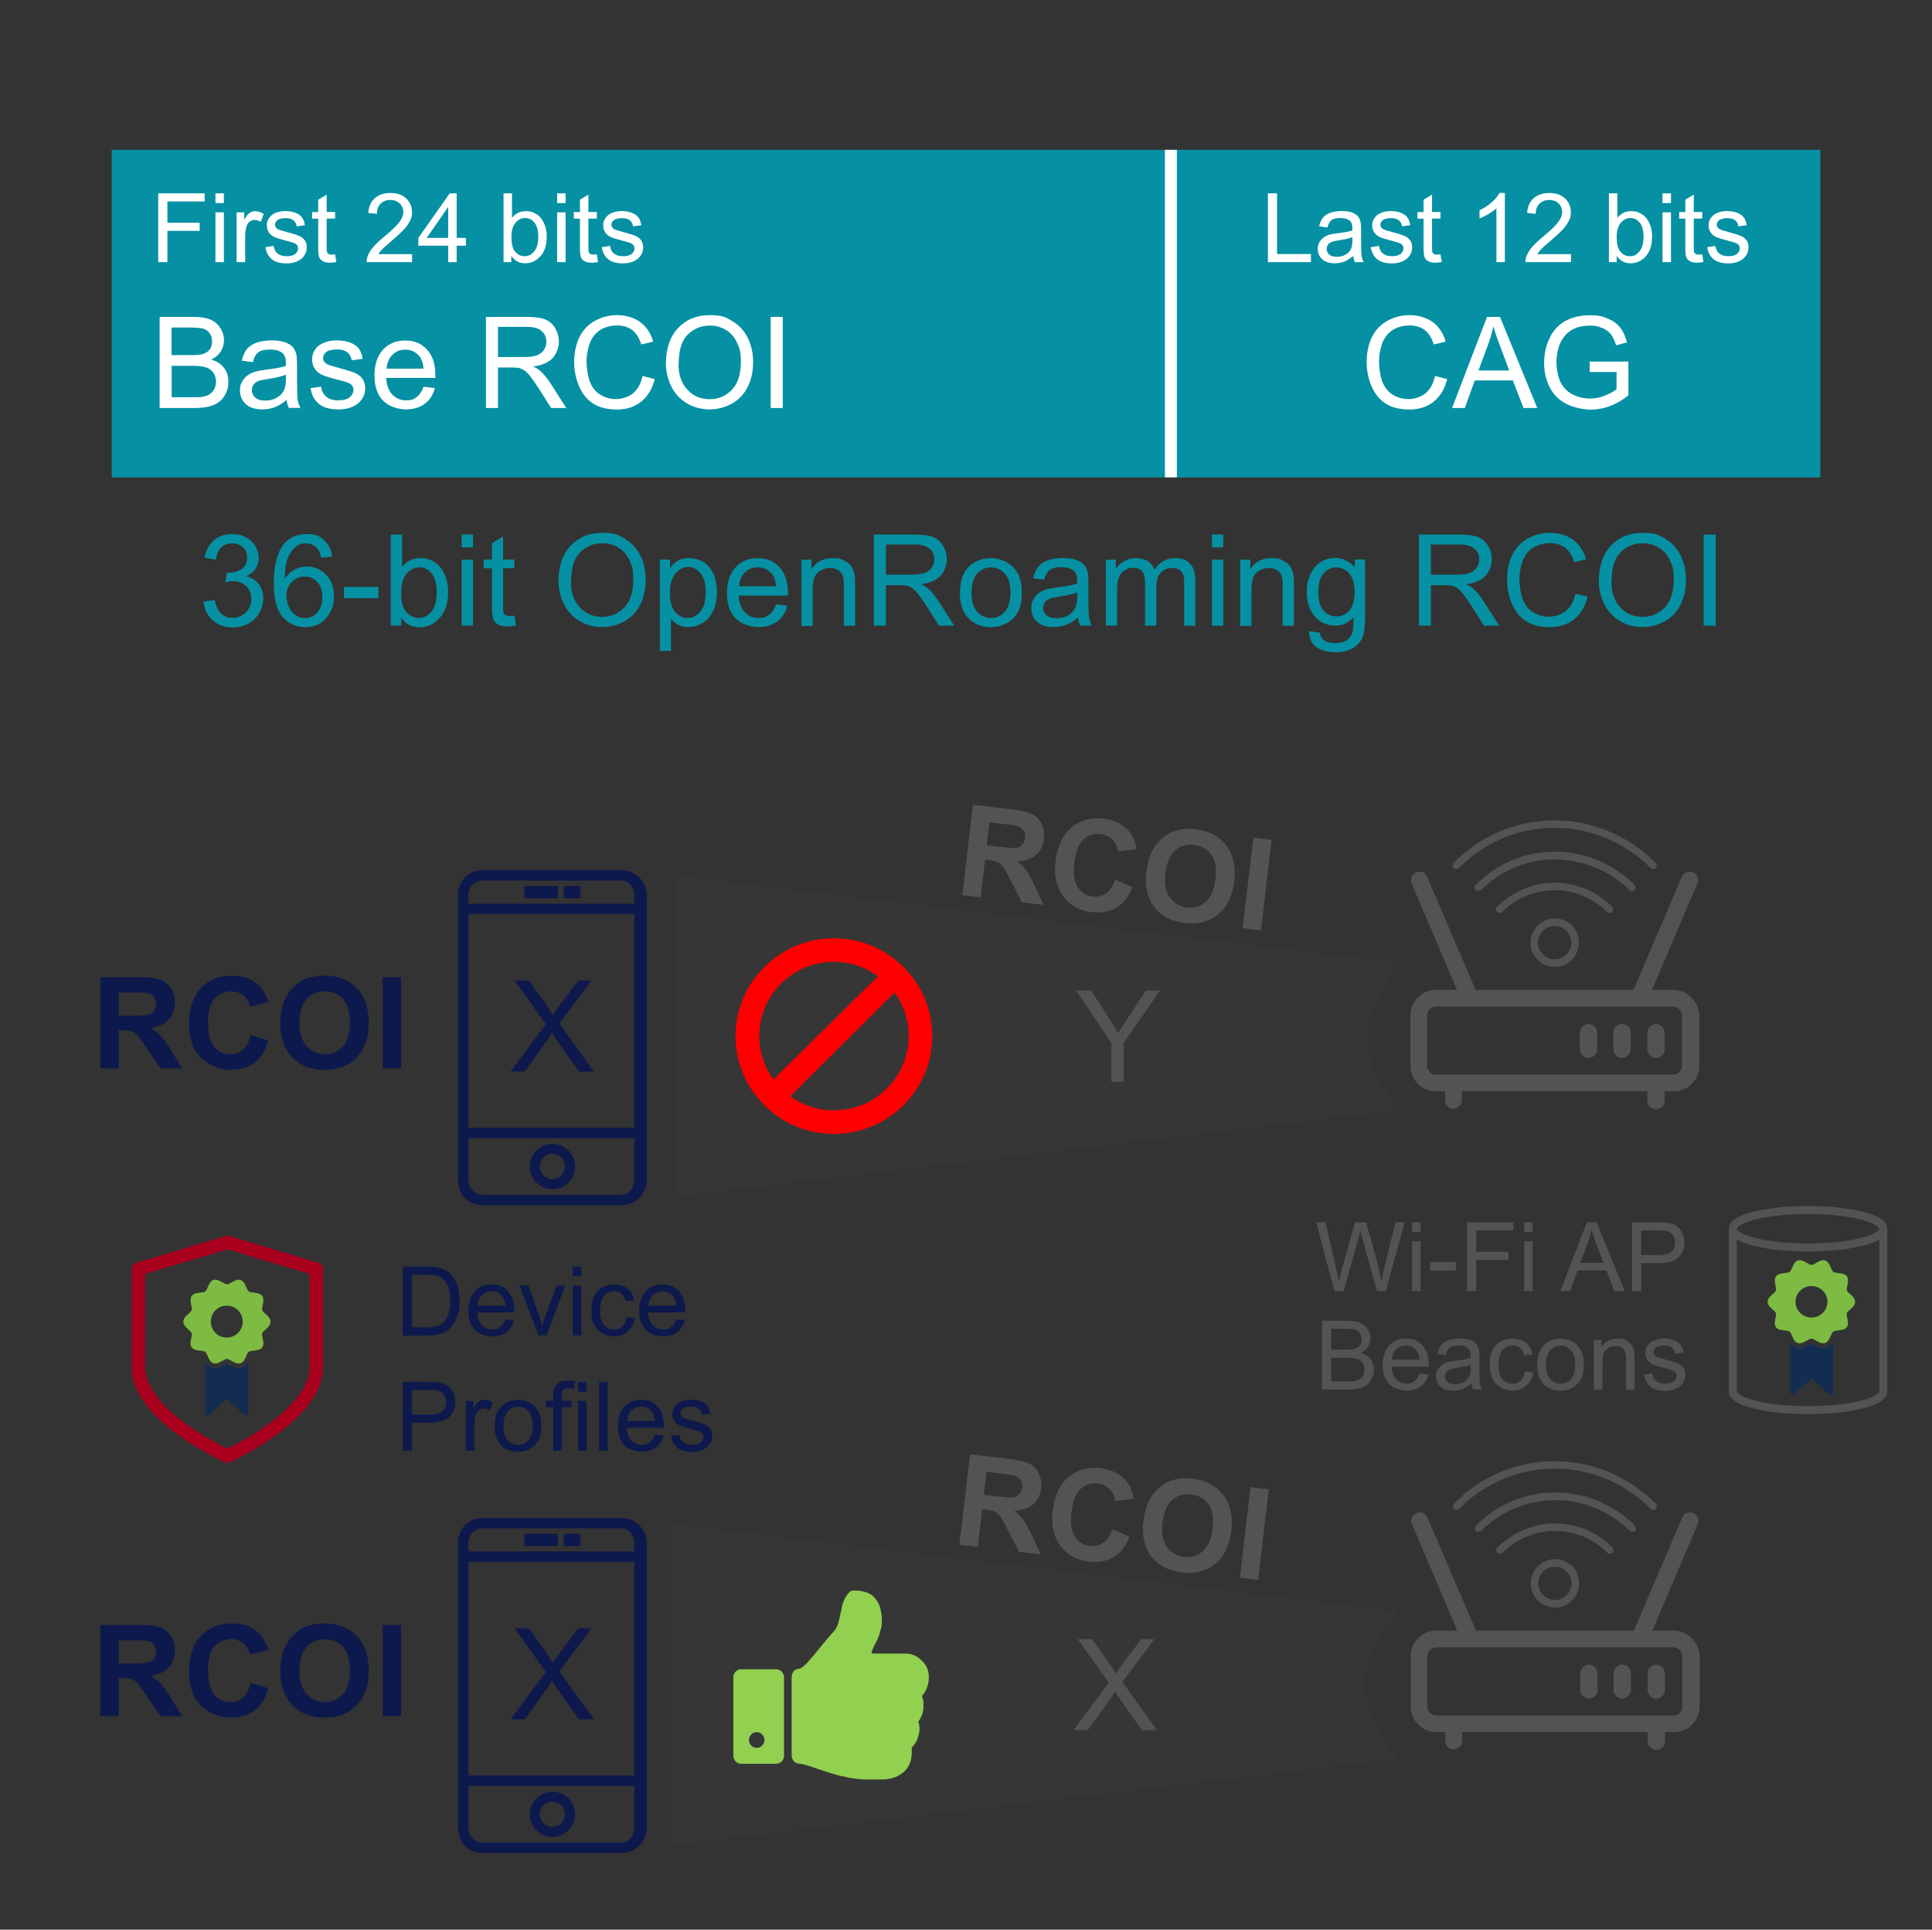 <?xml version="1.0" encoding="UTF-8"?>
<svg id="Layer_1" xmlns="http://www.w3.org/2000/svg" version="1.1" viewBox="0 0 1669 1666.7">
  <rect x="0" y="0" width="1669" height="1666.7" fill="#333333" stroke="none"/>
  <!-- Generator: Adobe Illustrator 29.2.1, SVG Export Plug-In . SVG Version: 2.1.0 Build 116)  -->
  <defs>
    <style>
      .st0 {
        stroke: #fff;
        stroke-width: 10.3px;
      }

      .st0, .st1 {
        fill: none;
        stroke-miterlimit: 8;
      }

      .st2 {
        fill: #7dbb42;
      }

      .st3 {
        fill: #fff;
      }

      .st4, .st5, .st6 {
        fill: #545352;
      }

      .st7 {
        fill: red;
      }

      .st8 {
        fill: #0591a3;
      }

      .st9 {
        isolation: isolate;
      }

      .st10 {
        fill: #132d52;
      }

      .st11 {
        fill: #92d050;
      }

      .st12, .st13 {
        fill: #0d194c;
      }

      .st14 {
        fill: #a9001e;
      }

      .st1 {
        stroke: #545352;
        stroke-width: 6.9px;
      }

      .st5, .st13, .st6 {
        fill-rule: evenodd;
      }

      .st6 {
        fill-opacity: .1;
      }
    </style>
  </defs>
  <g>
    <rect class="st8" x="96.5" y="129.4" width="1476" height="283"/>
    <g class="st9">
      <path class="st3" d="M136.7,226.4v-59.4h40.1v7h-32.2v18.4h27.9v7h-27.9v27h-7.9Z"/>
      <path class="st3" d="M186.1,175.4v-8.4h7.3v8.4h-7.3ZM186.1,226.4v-43h7.3v43h-7.3Z"/>
      <path class="st3" d="M204.4,226.4v-43h6.6v6.5c1.7-3.1,3.2-5.1,4.6-6,1.4-1,3-1.5,4.7-1.5,2.5,0,5,.8,7.5,2.4l-2.5,6.8c-1.8-1.1-3.6-1.6-5.3-1.6s-3,.5-4.3,1.4c-1.3,1-2.2,2.3-2.7,4-.8,2.6-1.2,5.4-1.2,8.5v22.5h-7.3Z"/>
      <path class="st3" d="M229.2,213.5l7.2-1.1c.4,2.9,1.5,5.1,3.4,6.6,1.9,1.5,4.4,2.3,7.8,2.3s5.8-.7,7.5-2c1.6-1.4,2.4-3,2.4-4.8s-.7-2.9-2.1-3.9c-1-.6-3.5-1.5-7.5-2.5-5.3-1.4-9.1-2.5-11.1-3.5-2.1-1-3.6-2.4-4.7-4.1-1.1-1.7-1.6-3.7-1.6-5.8s.4-3.7,1.3-5.3,2.1-3,3.6-4.1c1.1-.8,2.7-1.5,4.6-2.1,2-.6,4.1-.9,6.3-.9,3.4,0,6.3.5,8.9,1.5,2.6,1,4.4,2.3,5.7,4,1.2,1.7,2.1,3.9,2.5,6.7l-7.1,1c-.3-2.2-1.3-3.9-2.8-5.2-1.6-1.2-3.7-1.9-6.6-1.9s-5.7.6-7.2,1.7c-1.4,1.1-2.1,2.4-2.1,3.9s.3,1.8.9,2.6c.6.8,1.5,1.4,2.8,1.9.7.3,2.9.9,6.4,1.9,5.2,1.4,8.8,2.5,10.8,3.4,2,.9,3.6,2.2,4.8,3.8,1.2,1.7,1.7,3.8,1.7,6.2s-.7,4.7-2.1,6.9c-1.4,2.1-3.5,3.8-6.1,5-2.7,1.2-5.7,1.8-9.1,1.8-5.6,0-9.9-1.2-12.8-3.5-2.9-2.3-4.8-5.8-5.6-10.3Z"/>
      <path class="st3" d="M289.5,219.9l1.1,6.4c-2.1.4-3.9.6-5.5.6-2.6,0-4.7-.4-6.2-1.3-1.5-.8-2.5-1.9-3.1-3.3-.6-1.4-.9-4.2-.9-8.6v-24.8h-5.3v-5.7h5.3v-10.7l7.3-4.4v15h7.3v5.7h-7.3v25.2c0,2.1.1,3.4.4,4,.3.6.7,1.1,1.3,1.4.6.4,1.4.5,2.5.5s1.9,0,3.2-.3Z"/>
      <path class="st3" d="M356,219.4v7h-39.3c0-1.8.2-3.4.9-5.1,1-2.7,2.6-5.3,4.8-7.9s5.4-5.6,9.5-9c6.5-5.3,10.8-9.5,13.1-12.6,2.3-3.1,3.4-6,3.4-8.8s-1-5.3-3.1-7.3c-2.1-2-4.8-3-8.1-3s-6.3,1.1-8.4,3.2-3.2,5-3.2,8.8l-7.5-.8c.5-5.6,2.4-9.9,5.8-12.8,3.4-2.9,7.8-4.4,13.5-4.4s10.2,1.6,13.5,4.7c3.3,3.2,5,7.1,5,11.8s-.5,4.7-1.5,7c-1,2.3-2.6,4.7-4.8,7.3-2.3,2.5-6,6-11.2,10.5-4.4,3.7-7.2,6.2-8.4,7.5-1.2,1.3-2.3,2.6-3.1,4h29.1Z"/>
      <path class="st3" d="M387.2,226.4v-14.2h-25.8v-6.7l27.1-38.5h6v38.5h8v6.7h-8v14.2h-7.3ZM387.2,205.5v-26.8l-18.6,26.8h18.6Z"/>
      <path class="st3" d="M441.8,226.4h-6.8v-59.4h7.3v21.2c3.1-3.9,7-5.8,11.8-5.8s5.2.5,7.5,1.6c2.4,1.1,4.3,2.6,5.8,4.5,1.5,1.9,2.7,4.3,3.6,7,.9,2.7,1.3,5.6,1.3,8.8,0,7.4-1.8,13.1-5.5,17.1-3.6,4-8,6-13.1,6s-9.1-2.1-12-6.4v5.4ZM441.8,204.5c0,5.2.7,8.9,2.1,11.2,2.3,3.8,5.4,5.6,9.3,5.6s5.9-1.4,8.3-4.2c2.3-2.8,3.5-6.9,3.5-12.4s-1.1-9.8-3.3-12.4c-2.2-2.7-4.9-4-8.1-4s-5.9,1.4-8.3,4.2c-2.3,2.8-3.5,6.8-3.5,12Z"/>
      <path class="st3" d="M481.3,175.4v-8.4h7.3v8.4h-7.3ZM481.3,226.4v-43h7.3v43h-7.3Z"/>
      <path class="st3" d="M515.6,219.9l1.1,6.4c-2.1.4-3.9.6-5.5.6-2.6,0-4.7-.4-6.2-1.3-1.5-.8-2.5-1.9-3.1-3.3-.6-1.4-.9-4.2-.9-8.6v-24.8h-5.3v-5.7h5.3v-10.7l7.3-4.4v15h7.3v5.7h-7.3v25.2c0,2.1.1,3.4.4,4,.3.6.7,1.1,1.3,1.4.6.4,1.4.5,2.5.5s1.9,0,3.2-.3Z"/>
      <path class="st3" d="M519.8,213.5l7.2-1.1c.4,2.9,1.5,5.1,3.4,6.6,1.8,1.5,4.4,2.3,7.8,2.3s5.8-.7,7.5-2c1.6-1.4,2.4-3,2.4-4.8s-.7-2.9-2.1-3.9c-1-.6-3.5-1.5-7.5-2.5-5.3-1.4-9.1-2.5-11.1-3.5-2.1-1-3.6-2.4-4.7-4.1-1.1-1.7-1.6-3.7-1.6-5.8s.4-3.7,1.3-5.3,2.1-3,3.6-4.1c1.1-.8,2.7-1.5,4.6-2.1,2-.6,4.1-.9,6.3-.9,3.4,0,6.3.5,8.9,1.5,2.6,1,4.4,2.3,5.7,4,1.2,1.7,2.1,3.9,2.5,6.7l-7.1,1c-.3-2.2-1.3-3.9-2.8-5.2-1.6-1.2-3.7-1.9-6.6-1.9s-5.7.6-7.2,1.7c-1.4,1.1-2.1,2.4-2.1,3.9s.3,1.8.9,2.6c.6.8,1.5,1.4,2.8,1.9.7.3,2.9.9,6.4,1.9,5.2,1.4,8.8,2.5,10.8,3.4,2,.9,3.6,2.2,4.8,3.8,1.2,1.7,1.7,3.8,1.7,6.2s-.7,4.7-2.1,6.9c-1.4,2.1-3.5,3.8-6.1,5-2.7,1.2-5.7,1.8-9.1,1.8-5.6,0-9.9-1.2-12.8-3.5-2.9-2.3-4.8-5.8-5.6-10.3Z"/>
      <path class="st3" d="M1095.3,226.4v-59.4h7.9v52.4h29.3v7h-37.1Z"/>
      <path class="st3" d="M1168.9,221.1c-2.7,2.3-5.3,3.9-7.8,4.9-2.5.9-5.2,1.4-8,1.4-4.7,0-8.4-1.2-10.9-3.5-2.5-2.3-3.8-5.3-3.8-8.9s.5-4,1.4-5.8c1-1.7,2.2-3.1,3.8-4.2,1.6-1.1,3.3-1.9,5.2-2.4,1.4-.4,3.6-.7,6.5-1.1,5.9-.7,10.2-1.5,13-2.5,0-1,0-1.6,0-1.9,0-3-.7-5.1-2.1-6.3-1.9-1.6-4.6-2.5-8.3-2.5s-6,.6-7.6,1.8c-1.6,1.2-2.8,3.3-3.6,6.4l-7.1-1c.6-3.1,1.7-5.5,3.2-7.4,1.5-1.9,3.6-3.3,6.4-4.3,2.8-1,6.1-1.5,9.8-1.5s6.7.4,9,1.3c2.3.9,4,2,5.1,3.3,1.1,1.3,1.8,3,2.3,5,.2,1.2.4,3.5.4,6.7v9.7c0,6.8.2,11.1.5,12.9.3,1.8.9,3.5,1.8,5.2h-7.6c-.8-1.5-1.2-3.3-1.5-5.3ZM1168.3,204.8c-2.6,1.1-6.6,2-11.9,2.8-3,.4-5.1.9-6.4,1.5-1.2.5-2.2,1.3-2.9,2.4-.7,1-1,2.2-1,3.5,0,1.9.7,3.6,2.2,4.9,1.5,1.3,3.6,1.9,6.5,1.9s5.3-.6,7.5-1.8c2.2-1.2,3.8-2.9,4.8-5,.8-1.6,1.2-4.1,1.2-7.3v-2.7Z"/>
      <path class="st3" d="M1184.1,213.5l7.2-1.1c.4,2.9,1.5,5.1,3.4,6.6,1.8,1.5,4.4,2.3,7.8,2.3s5.8-.7,7.5-2c1.6-1.4,2.4-3,2.4-4.8s-.7-2.9-2.1-3.9c-1-.6-3.5-1.5-7.5-2.5-5.3-1.4-9.1-2.5-11.1-3.5-2.1-1-3.6-2.4-4.7-4.1-1.1-1.7-1.6-3.7-1.6-5.8s.4-3.7,1.3-5.3,2.1-3,3.6-4.1c1.1-.8,2.7-1.5,4.6-2.1,2-.6,4.1-.9,6.3-.9,3.4,0,6.3.5,8.9,1.5,2.6,1,4.4,2.3,5.7,4,1.2,1.7,2.1,3.9,2.5,6.7l-7.1,1c-.3-2.2-1.3-3.9-2.8-5.2-1.6-1.2-3.7-1.9-6.6-1.9s-5.7.6-7.2,1.7c-1.4,1.1-2.1,2.4-2.1,3.9s.3,1.8.9,2.6c.6.8,1.5,1.4,2.8,1.9.7.3,2.9.9,6.4,1.9,5.2,1.4,8.8,2.5,10.8,3.4,2,.9,3.6,2.2,4.8,3.8,1.2,1.7,1.7,3.8,1.7,6.2s-.7,4.7-2.1,6.9c-1.4,2.1-3.5,3.8-6.1,5-2.7,1.2-5.7,1.8-9.1,1.8-5.6,0-9.9-1.2-12.8-3.5-2.9-2.3-4.8-5.8-5.6-10.3Z"/>
      <path class="st3" d="M1244.4,219.9l1.1,6.4c-2.1.4-3.9.6-5.5.6-2.6,0-4.7-.4-6.2-1.3-1.5-.8-2.5-1.9-3.1-3.3-.6-1.4-.9-4.2-.9-8.6v-24.8h-5.3v-5.7h5.3v-10.7l7.3-4.4v15h7.3v5.7h-7.3v25.2c0,2.1.1,3.4.4,4,.3.6.7,1.1,1.3,1.4.6.4,1.4.5,2.5.5s1.9,0,3.2-.3Z"/>
      <path class="st3" d="M1300,226.4h-7.3v-46.5c-1.8,1.7-4.1,3.3-6.9,5-2.9,1.7-5.4,2.9-7.7,3.8v-7.1c4.1-1.9,7.6-4.2,10.7-7,3.1-2.7,5.2-5.4,6.5-7.9h4.7v59.7Z"/>
      <path class="st3" d="M1357.1,219.4v7h-39.3c0-1.8.2-3.4.9-5.1,1-2.7,2.6-5.3,4.8-7.9s5.4-5.6,9.5-9c6.5-5.3,10.8-9.5,13.1-12.6,2.3-3.1,3.4-6,3.4-8.8s-1-5.3-3.1-7.3c-2.1-2-4.8-3-8.1-3s-6.3,1.1-8.4,3.2-3.2,5-3.2,8.8l-7.5-.8c.5-5.6,2.4-9.9,5.8-12.8,3.4-2.9,7.8-4.4,13.5-4.4s10.2,1.6,13.5,4.7c3.3,3.2,5,7.1,5,11.8s-.5,4.7-1.5,7c-1,2.3-2.6,4.7-4.8,7.3-2.3,2.5-6,6-11.2,10.5-4.4,3.7-7.2,6.2-8.4,7.5-1.2,1.3-2.3,2.6-3.1,4h29.1Z"/>
      <path class="st3" d="M1396.7,226.4h-6.8v-59.4h7.3v21.2c3.1-3.9,7-5.8,11.8-5.8s5.2.5,7.5,1.6c2.4,1.1,4.3,2.6,5.8,4.5,1.5,1.9,2.7,4.3,3.6,7,.9,2.7,1.3,5.6,1.3,8.8,0,7.4-1.8,13.1-5.5,17.1-3.6,4-8,6-13.1,6s-9.1-2.1-12-6.4v5.4ZM1396.6,204.5c0,5.2.7,8.9,2.1,11.2,2.3,3.8,5.4,5.6,9.3,5.6s5.9-1.4,8.3-4.2c2.3-2.8,3.5-6.9,3.5-12.4s-1.1-9.8-3.3-12.4c-2.2-2.7-4.9-4-8.1-4s-5.9,1.4-8.3,4.2c-2.3,2.8-3.5,6.8-3.5,12Z"/>
      <path class="st3" d="M1436.2,175.4v-8.4h7.3v8.4h-7.3ZM1436.2,226.4v-43h7.3v43h-7.3Z"/>
      <path class="st3" d="M1470.5,219.9l1.1,6.4c-2.1.4-3.9.6-5.5.6-2.6,0-4.7-.4-6.2-1.3-1.5-.8-2.5-1.9-3.1-3.3-.6-1.4-.9-4.2-.9-8.6v-24.8h-5.3v-5.7h5.3v-10.7l7.3-4.4v15h7.3v5.7h-7.3v25.2c0,2.1.1,3.4.4,4,.3.6.7,1.1,1.3,1.4.6.4,1.4.5,2.5.5s1.9,0,3.2-.3Z"/>
      <path class="st3" d="M1474.7,213.5l7.2-1.1c.4,2.9,1.5,5.1,3.4,6.6,1.8,1.5,4.4,2.3,7.8,2.3s5.8-.7,7.5-2c1.6-1.4,2.4-3,2.4-4.8s-.7-2.9-2.1-3.9c-1-.6-3.5-1.5-7.5-2.5-5.3-1.4-9.1-2.5-11.1-3.5-2.1-1-3.6-2.4-4.7-4.1-1.1-1.7-1.6-3.7-1.6-5.8s.4-3.7,1.3-5.3,2.1-3,3.6-4.1c1.1-.8,2.7-1.5,4.6-2.1,2-.6,4.1-.9,6.3-.9,3.4,0,6.3.5,8.9,1.5,2.6,1,4.4,2.3,5.7,4,1.2,1.7,2.1,3.9,2.5,6.7l-7.1,1c-.3-2.2-1.3-3.9-2.8-5.2-1.6-1.2-3.7-1.9-6.6-1.9s-5.7.6-7.2,1.7c-1.4,1.1-2.1,2.4-2.1,3.9s.3,1.8.9,2.6c.6.8,1.5,1.4,2.8,1.9.7.3,2.9.9,6.4,1.9,5.2,1.4,8.8,2.5,10.8,3.4,2,.9,3.6,2.2,4.8,3.8,1.2,1.7,1.7,3.8,1.7,6.2s-.7,4.7-2.1,6.9c-1.4,2.1-3.5,3.8-6.1,5-2.7,1.2-5.7,1.8-9.1,1.8-5.6,0-9.9-1.2-12.8-3.5-2.9-2.3-4.8-5.8-5.6-10.3Z"/>
    </g>
    <g class="st9">
      <path class="st3" d="M137.9,352.4v-78.7h29.5c6,0,10.8.8,14.5,2.4,3.6,1.6,6.5,4,8.5,7.4,2.1,3.3,3.1,6.8,3.1,10.4s-.9,6.5-2.7,9.5c-1.8,3-4.6,5.4-8.3,7.2,4.8,1.4,8.4,3.8,11,7.1,2.6,3.4,3.8,7.3,3.8,11.9s-.8,7.1-2.3,10.3c-1.6,3.2-3.5,5.6-5.8,7.3-2.3,1.7-5.2,3-8.6,3.9-3.5.9-7.7,1.3-12.7,1.3h-30ZM148.3,306.7h17c4.6,0,7.9-.3,9.9-.9,2.6-.8,4.6-2.1,6-3.9s2-4.1,2-6.9-.6-4.9-1.9-6.9c-1.3-2-3-3.3-5.4-4.1-2.3-.7-6.3-1.1-12-1.1h-15.7v23.8ZM148.3,343.1h19.6c3.4,0,5.7-.1,7.1-.4,2.4-.4,4.4-1.1,6-2.1,1.6-1,2.9-2.5,4-4.4,1-1.9,1.6-4.1,1.6-6.6s-.8-5.5-2.3-7.7c-1.5-2.2-3.6-3.7-6.3-4.6-2.7-.9-6.5-1.3-11.5-1.3h-18.2v27.1Z"/>
      <path class="st3" d="M247.7,345.3c-3.6,3-7,5.2-10.3,6.4-3.3,1.3-6.9,1.9-10.7,1.9-6.3,0-11.1-1.5-14.4-4.6-3.4-3.1-5-7-5-11.7s.6-5.3,1.9-7.7c1.3-2.3,2.9-4.2,5-5.6,2.1-1.4,4.4-2.5,7-3.2,1.9-.5,4.8-1,8.6-1.5,7.8-.9,13.6-2,17.2-3.3,0-1.3,0-2.2,0-2.5,0-3.9-.9-6.7-2.7-8.3-2.5-2.2-6.1-3.3-11-3.3s-7.9.8-10.1,2.4c-2.2,1.6-3.8,4.4-4.8,8.5l-9.5-1.3c.9-4,2.3-7.3,4.2-9.8,2-2.5,4.8-4.4,8.5-5.7,3.7-1.3,8-2,12.9-2s8.8.6,11.9,1.7c3,1.1,5.3,2.6,6.7,4.3,1.4,1.7,2.4,3.9,3,6.6.3,1.6.5,4.6.5,8.9v12.9c0,9,.2,14.7.6,17.1.4,2.4,1.2,4.7,2.4,6.8h-10.1c-1-2-1.6-4.4-1.9-7ZM246.9,323.7c-3.5,1.4-8.8,2.7-15.8,3.7-4,.6-6.8,1.2-8.4,1.9-1.6.7-2.9,1.8-3.8,3.1-.9,1.4-1.3,2.9-1.3,4.6,0,2.6,1,4.7,2.9,6.4,2,1.7,4.8,2.6,8.6,2.6s7-.8,9.9-2.4c2.9-1.6,5-3.9,6.4-6.7,1-2.2,1.6-5.4,1.6-9.7v-3.5Z"/>
      <path class="st3" d="M267.8,335.4l9.6-1.5c.5,3.8,2,6.8,4.5,8.8,2.5,2,5.9,3.1,10.3,3.1s7.7-.9,9.9-2.7c2.1-1.8,3.2-3.9,3.2-6.4s-.9-3.9-2.8-5.2c-1.3-.9-4.6-2-9.9-3.3-7.1-1.8-12-3.3-14.7-4.6-2.7-1.3-4.8-3.1-6.2-5.4-1.4-2.3-2.1-4.9-2.1-7.7s.6-4.9,1.7-7.1c1.2-2.2,2.7-4,4.8-5.4,1.5-1.1,3.6-2,6.2-2.8,2.6-.8,5.4-1.2,8.4-1.2,4.5,0,8.4.6,11.8,1.9,3.4,1.3,5.9,3,7.5,5.2,1.6,2.2,2.7,5.1,3.3,8.8l-9.5,1.3c-.4-2.9-1.7-5.2-3.7-6.9-2.1-1.6-5-2.5-8.7-2.5s-7.6.7-9.5,2.2c-1.9,1.5-2.8,3.2-2.8,5.2s.4,2.4,1.2,3.4c.8,1,2,1.9,3.7,2.6,1,.4,3.8,1.2,8.5,2.5,6.8,1.8,11.6,3.3,14.3,4.5,2.7,1.2,4.8,2.9,6.4,5.1,1.5,2.2,2.3,5,2.3,8.3s-.9,6.3-2.8,9.1c-1.9,2.8-4.6,5-8.1,6.6-3.5,1.6-7.6,2.3-12,2.3-7.4,0-13.1-1.5-16.9-4.6-3.9-3.1-6.4-7.6-7.4-13.7Z"/>
      <path class="st3" d="M365.7,334l10,1.2c-1.6,5.8-4.5,10.4-8.8,13.6-4.3,3.2-9.7,4.8-16.3,4.8s-15-2.6-19.8-7.7c-4.9-5.1-7.3-12.3-7.3-21.6s2.5-17,7.4-22.3c4.9-5.3,11.4-7.9,19.2-7.9s13.9,2.6,18.7,7.8c4.8,5.2,7.3,12.5,7.3,21.9s0,1.4,0,2.6h-42.5c.4,6.3,2.1,11.1,5.3,14.4,3.2,3.3,7.2,5,11.9,5s6.6-.9,9.1-2.8c2.5-1.9,4.5-4.8,6-8.9ZM334,318.4h31.9c-.4-4.8-1.6-8.4-3.7-10.8-3.1-3.7-7.1-5.6-12-5.6s-8.2,1.5-11.2,4.5c-3,3-4.7,6.9-5,11.9Z"/>
      <path class="st3" d="M419.8,352.4v-78.7h34.9c7,0,12.4.7,16,2.1,3.7,1.4,6.6,3.9,8.8,7.5,2.2,3.6,3.3,7.5,3.3,11.9s-1.8,10.3-5.4,14.1c-3.6,3.8-9.2,6.3-16.8,7.3,2.8,1.3,4.9,2.6,6.3,3.9,3,2.8,5.9,6.3,8.6,10.5l13.7,21.4h-13.1l-10.4-16.4c-3-4.7-5.6-8.3-7.5-10.8-2-2.5-3.7-4.3-5.3-5.3-1.6-1-3.1-1.7-4.8-2.1-1.2-.2-3.1-.4-5.8-.4h-12.1v35h-10.4ZM430.2,308.4h22.4c4.8,0,8.5-.5,11.2-1.5,2.7-1,4.7-2.6,6.1-4.7,1.4-2.2,2.1-4.5,2.1-7.1,0-3.7-1.4-6.8-4.1-9.2-2.7-2.4-7-3.6-12.8-3.6h-24.9v26Z"/>
      <path class="st3" d="M555.2,324.8l10.4,2.6c-2.2,8.6-6.1,15.1-11.8,19.6-5.7,4.5-12.6,6.7-20.8,6.7s-15.4-1.7-20.7-5.2c-5.3-3.5-9.4-8.5-12.1-15-2.8-6.6-4.2-13.6-4.2-21.1s1.6-15.4,4.7-21.5c3.1-6.1,7.6-10.7,13.4-13.9,5.8-3.2,12.1-4.8,19.1-4.8s14.5,2,19.9,6c5.4,4,9.1,9.7,11.2,16.9l-10.3,2.4c-1.8-5.7-4.5-9.9-7.9-12.5-3.5-2.6-7.8-3.9-13.1-3.9s-11.1,1.5-15.2,4.4c-4.1,2.9-6.9,6.8-8.6,11.7-1.6,4.9-2.5,9.9-2.5,15.1s1,12.5,2.9,17.5c2,5,5,8.7,9.1,11.2,4.1,2.5,8.6,3.7,13.4,3.7s10.8-1.7,14.8-5c4-3.4,6.8-8.4,8.2-15Z"/>
      <path class="st3" d="M575.3,314c0-13.1,3.5-23.3,10.5-30.7,7-7.4,16.1-11.1,27.2-11.1s13.8,1.7,19.7,5.2c5.8,3.5,10.3,8.3,13.3,14.5,3.1,6.2,4.6,13.3,4.6,21.1s-1.6,15.1-4.8,21.4c-3.2,6.3-7.8,11.1-13.7,14.3-5.9,3.2-12.3,4.9-19.1,4.9s-14-1.8-19.9-5.4c-5.8-3.6-10.3-8.5-13.3-14.7-3-6.2-4.5-12.7-4.5-19.7ZM586.1,314.2c0,9.5,2.6,17,7.7,22.4,5.1,5.5,11.5,8.2,19.2,8.2s14.3-2.8,19.4-8.3c5.1-5.5,7.6-13.3,7.6-23.5s-1.1-12-3.2-16.8c-2.2-4.8-5.3-8.5-9.5-11.1-4.2-2.6-8.9-3.9-14-3.9-7.4,0-13.7,2.5-19,7.6-5.3,5.1-8,13.5-8,25.4Z"/>
      <path class="st3" d="M665.8,352.4v-78.7h10.4v78.7h-10.4Z"/>
      <path class="st3" d="M1239.8,324.8l10.4,2.6c-2.2,8.6-6.1,15.1-11.8,19.6-5.7,4.5-12.6,6.7-20.8,6.7s-15.4-1.7-20.7-5.2c-5.3-3.5-9.4-8.5-12.1-15-2.8-6.6-4.2-13.6-4.2-21.1s1.6-15.4,4.7-21.5c3.1-6.1,7.6-10.7,13.4-13.9,5.8-3.2,12.1-4.8,19.1-4.8s14.5,2,19.9,6c5.4,4,9.1,9.7,11.2,16.9l-10.3,2.4c-1.8-5.7-4.5-9.9-7.9-12.5-3.5-2.6-7.8-3.9-13.1-3.9s-11.1,1.5-15.2,4.4c-4.1,2.9-6.9,6.8-8.6,11.7-1.6,4.9-2.5,9.9-2.5,15.1s1,12.5,2.9,17.5c2,5,5,8.7,9.1,11.2,4.1,2.5,8.6,3.7,13.4,3.7s10.8-1.7,14.8-5c4-3.4,6.8-8.4,8.2-15Z"/>
      <path class="st3" d="M1254.4,352.4l30.2-78.7h11.2l32.2,78.7h-11.9l-9.2-23.8h-32.9l-8.6,23.8h-11.1ZM1277.1,320h26.7l-8.2-21.8c-2.5-6.6-4.4-12.1-5.6-16.3-1,5-2.4,10.1-4.2,15l-8.6,23.1Z"/>
      <path class="st3" d="M1373.3,321.5v-9.2h33.4c0,0,0,29.2,0,29.2-5.1,4.1-10.4,7.2-15.8,9.2-5.4,2.1-11,3.1-16.8,3.1s-14.8-1.7-21.1-5c-6.3-3.3-11.1-8.1-14.3-14.4-3.2-6.3-4.8-13.3-4.8-21s1.6-14.8,4.8-21.5c3.2-6.6,7.8-11.6,13.8-14.8s12.9-4.8,20.8-4.8,10.8.9,15.4,2.8c4.6,1.8,8.2,4.4,10.8,7.7,2.6,3.3,4.6,7.6,6,12.9l-9.4,2.6c-1.2-4-2.7-7.2-4.4-9.5-1.8-2.3-4.3-4.1-7.5-5.5-3.3-1.4-6.9-2.1-10.8-2.1s-8.9.7-12.4,2.2c-3.5,1.5-6.3,3.4-8.4,5.7-2.1,2.4-3.8,5-5,7.8-2,4.9-3,10.2-3,15.8s1.2,12.9,3.6,17.6c2.4,4.7,5.9,8.2,10.6,10.5,4.6,2.3,9.5,3.4,14.7,3.4s8.9-.9,13.2-2.6c4.3-1.7,7.6-3.6,9.8-5.6v-14.7h-23.1Z"/>
    </g>
    <g class="st9">
      <path class="st8" d="M175.8,519.6l9.7-1.3c1.1,5.5,3,9.4,5.7,11.8,2.7,2.4,5.9,3.6,9.7,3.6s8.4-1.6,11.5-4.7c3.1-3.2,4.7-7.1,4.7-11.7s-1.5-8.1-4.4-11c-2.9-2.9-6.6-4.3-11.1-4.3s-4.1.4-6.8,1.1l1.1-8.5c.6,0,1.2.1,1.6.1,4.1,0,7.8-1.1,11.1-3.2,3.3-2.1,4.9-5.5,4.9-9.9s-1.2-6.5-3.6-8.8c-2.4-2.3-5.5-3.5-9.3-3.5s-6.9,1.2-9.4,3.5c-2.5,2.4-4.1,5.9-4.8,10.6l-9.7-1.7c1.2-6.5,3.9-11.5,8.1-15.1,4.2-3.6,9.4-5.3,15.6-5.3s8.3.9,11.9,2.8c3.6,1.8,6.4,4.4,8.3,7.5,1.9,3.2,2.9,6.6,2.9,10.2s-.9,6.5-2.7,9.3-4.5,5-8.1,6.7c4.7,1.1,8.3,3.3,10.8,6.7,2.6,3.4,3.9,7.6,3.9,12.7s-2.5,12.7-7.5,17.5c-5,4.8-11.4,7.2-19,7.2s-12.6-2.1-17.2-6.2c-4.6-4.1-7.2-9.5-7.8-16Z"/>
      <path class="st8" d="M287.1,480.9l-9.6.8c-.9-3.8-2.1-6.6-3.7-8.3-2.6-2.8-5.8-4.1-9.7-4.1s-5.8.9-8.1,2.6c-3,2.2-5.4,5.5-7.2,9.7-1.8,4.3-2.7,10.3-2.7,18.2,2.3-3.5,5.2-6.2,8.5-7.9,3.4-1.7,6.9-2.6,10.6-2.6,6.4,0,11.9,2.4,16.5,7.1,4.5,4.7,6.8,10.9,6.8,18.4s-1.1,9.5-3.2,13.8c-2.1,4.2-5.1,7.5-8.8,9.7-3.7,2.3-7.9,3.4-12.7,3.4-8.1,0-14.6-3-19.7-8.9-5.1-5.9-7.6-15.7-7.6-29.3s2.8-26.3,8.4-33.2c4.9-6,11.5-9,19.8-9s11.3,1.7,15.2,5.2c4,3.5,6.3,8.3,7.1,14.4ZM247.6,514.9c0,3.3.7,6.5,2.1,9.6,1.4,3,3.4,5.4,5.9,7,2.5,1.6,5.2,2.4,8,2.4,4.1,0,7.6-1.6,10.5-4.9,2.9-3.3,4.4-7.8,4.4-13.4s-1.5-9.7-4.4-12.9c-2.9-3.1-6.6-4.7-11-4.7s-8.1,1.6-11.1,4.7c-3,3.1-4.6,7.2-4.6,12.3Z"/>
    </g>
    <g class="st9">
      <path class="st8" d="M297.2,516.7v-9.7h29.7v9.7h-29.7Z"/>
    </g>
    <g class="st9">
      <path class="st8" d="M346.6,540.4h-9v-78.7h9.7v28.1c4.1-5.1,9.3-7.7,15.6-7.7s6.8.7,10,2.1c3.1,1.4,5.7,3.4,7.7,6,2,2.6,3.6,5.6,4.8,9.3,1.1,3.6,1.7,7.5,1.7,11.6,0,9.8-2.4,17.3-7.3,22.7-4.8,5.3-10.6,8-17.4,8s-12-2.8-15.8-8.4v7.1ZM346.5,511.4c0,6.8.9,11.8,2.8,14.8,3,5,7.2,7.5,12.4,7.5s7.9-1.8,11-5.5c3.1-3.7,4.6-9.1,4.6-16.4s-1.5-12.9-4.4-16.5-6.5-5.3-10.7-5.3-7.9,1.8-11,5.5c-3.1,3.7-4.6,9-4.6,15.9Z"/>
      <path class="st8" d="M398.9,472.8v-11.1h9.7v11.1h-9.7ZM398.9,540.4v-57h9.7v57h-9.7Z"/>
      <path class="st8" d="M444.4,531.7l1.4,8.5c-2.7.6-5.2.9-7.3.9-3.5,0-6.2-.6-8.2-1.7s-3.3-2.6-4.1-4.4c-.8-1.8-1.2-5.6-1.2-11.4v-32.8h-7.1v-7.5h7.1v-14.1l9.6-5.8v19.9h9.7v7.5h-9.7v33.4c0,2.8.2,4.5.5,5.3.3.8.9,1.4,1.7,1.9.8.5,1.9.7,3.3.7s2.5-.1,4.2-.4Z"/>
      <path class="st8" d="M482.5,502c0-13.1,3.5-23.3,10.5-30.7,7-7.4,16.1-11.1,27.2-11.1s13.8,1.7,19.7,5.2c5.8,3.5,10.3,8.3,13.3,14.5,3.1,6.2,4.6,13.3,4.6,21.1s-1.6,15.1-4.8,21.4c-3.2,6.3-7.8,11.1-13.7,14.3-5.9,3.2-12.3,4.9-19.1,4.9s-14-1.8-19.9-5.4c-5.8-3.6-10.3-8.5-13.3-14.7-3-6.2-4.5-12.7-4.5-19.7ZM493.2,502.2c0,9.5,2.6,17,7.7,22.4,5.1,5.5,11.5,8.2,19.2,8.2s14.3-2.8,19.4-8.3c5.1-5.5,7.6-13.3,7.6-23.5s-1.1-12-3.2-16.8c-2.2-4.8-5.3-8.5-9.5-11.1-4.2-2.6-8.9-3.9-14-3.9-7.4,0-13.7,2.5-19,7.6-5.3,5.1-8,13.5-8,25.4Z"/>
      <path class="st8" d="M570,562.2v-78.9h8.8v7.4c2.1-2.9,4.4-5.1,7-6.5,2.6-1.5,5.8-2.2,9.5-2.2s9.2,1.3,12.9,3.8c3.7,2.5,6.5,6,8.4,10.6,1.9,4.6,2.8,9.6,2.8,15s-1,11.1-3.1,15.8c-2.1,4.7-5.1,8.3-9.1,10.7-4,2.5-8.2,3.7-12.6,3.7s-6.1-.7-8.7-2c-2.6-1.4-4.7-3.1-6.3-5.2v27.8h-9.7ZM578.7,512.2c0,7.3,1.5,12.8,4.5,16.3,3,3.5,6.6,5.3,10.8,5.3s8-1.8,11-5.5c3.1-3.6,4.6-9.3,4.6-16.9s-1.5-12.7-4.5-16.3c-3-3.6-6.6-5.4-10.7-5.4s-7.8,1.9-10.9,5.8c-3.2,3.8-4.8,9.4-4.8,16.8Z"/>
      <path class="st8" d="M670.2,522l10,1.2c-1.6,5.8-4.5,10.4-8.8,13.6-4.3,3.2-9.7,4.8-16.3,4.8s-15-2.6-19.8-7.7c-4.9-5.1-7.3-12.3-7.3-21.6s2.5-17,7.4-22.3c4.9-5.3,11.4-7.9,19.2-7.9s13.9,2.6,18.7,7.8c4.8,5.2,7.3,12.5,7.3,21.9s0,1.4,0,2.6h-42.5c.4,6.3,2.1,11.1,5.3,14.4,3.2,3.3,7.2,5,11.9,5s6.6-.9,9.1-2.8c2.5-1.9,4.5-4.8,6-8.9ZM638.5,506.4h31.9c-.4-4.8-1.6-8.4-3.7-10.8-3.1-3.7-7.1-5.6-12-5.6s-8.2,1.5-11.2,4.5c-3,3-4.7,6.9-5,11.9Z"/>
      <path class="st8" d="M692.3,540.4v-57h8.7v8.1c4.2-6.3,10.2-9.4,18.2-9.4s6.6.6,9.5,1.9c2.9,1.2,5,2.9,6.5,4.9,1.4,2,2.4,4.4,3,7.1.4,1.8.5,4.9.5,9.4v35.1h-9.7v-34.7c0-3.9-.4-6.9-1.1-8.8-.8-2-2.1-3.5-4-4.7-1.9-1.2-4.2-1.7-6.7-1.7-4.1,0-7.7,1.3-10.7,3.9-3,2.6-4.5,7.6-4.5,14.9v31.2h-9.7Z"/>
      <path class="st8" d="M754.9,540.4v-78.7h34.9c7,0,12.4.7,16,2.1,3.7,1.4,6.6,3.9,8.8,7.5,2.2,3.6,3.3,7.5,3.3,11.9s-1.8,10.3-5.4,14.1c-3.6,3.8-9.2,6.3-16.8,7.3,2.8,1.3,4.9,2.6,6.3,3.9,3,2.8,5.9,6.3,8.6,10.5l13.7,21.4h-13.1l-10.4-16.4c-3-4.7-5.6-8.3-7.5-10.8-2-2.5-3.7-4.3-5.3-5.3-1.6-1-3.1-1.7-4.8-2.1-1.2-.2-3.1-.4-5.8-.4h-12.1v35h-10.4ZM765.3,496.4h22.4c4.8,0,8.5-.5,11.2-1.5,2.7-1,4.7-2.6,6.1-4.7,1.4-2.2,2.1-4.5,2.1-7.1,0-3.7-1.4-6.8-4.1-9.2-2.7-2.4-7-3.6-12.8-3.6h-24.9v26Z"/>
      <path class="st8" d="M829.3,511.9c0-10.6,2.9-18.4,8.8-23.5,4.9-4.2,10.9-6.3,17.9-6.3s14.3,2.6,19.2,7.7c5,5.1,7.5,12.2,7.5,21.3s-1.1,13.1-3.3,17.3c-2.2,4.2-5.4,7.5-9.6,9.8-4.2,2.3-8.8,3.5-13.8,3.5-8,0-14.4-2.6-19.4-7.7-4.9-5.1-7.4-12.5-7.4-22.1ZM839.3,511.9c0,7.3,1.6,12.8,4.8,16.4,3.2,3.6,7.2,5.5,12,5.5s8.8-1.8,12-5.5c3.2-3.7,4.8-9.2,4.8-16.7s-1.6-12.4-4.8-16c-3.2-3.6-7.2-5.5-12-5.5s-8.8,1.8-12,5.4c-3.2,3.6-4.8,9.1-4.8,16.4Z"/>
      <path class="st8" d="M931.3,533.3c-3.6,3-7,5.2-10.3,6.4-3.3,1.3-6.9,1.9-10.7,1.9-6.3,0-11.1-1.5-14.4-4.6-3.4-3.1-5-7-5-11.7s.6-5.3,1.9-7.7c1.3-2.3,2.9-4.2,5-5.6,2.1-1.4,4.4-2.5,7-3.2,1.9-.5,4.8-1,8.6-1.5,7.8-.9,13.6-2,17.2-3.3,0-1.3,0-2.2,0-2.5,0-3.9-.9-6.7-2.7-8.3-2.5-2.2-6.1-3.3-11-3.3s-7.9.8-10.1,2.4c-2.2,1.6-3.8,4.4-4.8,8.5l-9.5-1.3c.9-4,2.3-7.3,4.2-9.8,2-2.5,4.8-4.4,8.5-5.7,3.7-1.3,8-2,12.9-2s8.8.6,11.9,1.7c3,1.1,5.3,2.6,6.7,4.3,1.4,1.7,2.4,3.9,3,6.6.3,1.6.5,4.6.5,8.9v12.9c0,9,.2,14.7.6,17.1.4,2.4,1.2,4.7,2.4,6.8h-10.1c-1-2-1.6-4.4-1.9-7ZM930.5,511.7c-3.5,1.4-8.8,2.7-15.8,3.7-4,.6-6.8,1.2-8.4,1.9-1.6.7-2.9,1.8-3.8,3.1-.9,1.4-1.3,2.9-1.3,4.6,0,2.6,1,4.7,2.9,6.4,2,1.7,4.8,2.6,8.6,2.6s7-.8,9.9-2.4c2.9-1.6,5-3.9,6.4-6.7,1-2.2,1.6-5.4,1.6-9.7v-3.5Z"/>
      <path class="st8" d="M955.3,540.4v-57h8.6v8c1.8-2.8,4.2-5,7.1-6.7,3-1.7,6.4-2.6,10.2-2.6s7.7.9,10.4,2.6c2.7,1.8,4.6,4.2,5.7,7.4,4.5-6.7,10.4-10,17.6-10s10,1.6,13.1,4.7c3,3.1,4.6,8,4.6,14.5v39.2h-9.6v-35.9c0-3.9-.3-6.7-.9-8.4-.6-1.7-1.8-3.1-3.4-4.1-1.6-1-3.6-1.6-5.8-1.6-4,0-7.3,1.3-10,4-2.7,2.7-4,6.9-4,12.8v33.1h-9.7v-37.1c0-4.3-.8-7.5-2.4-9.7-1.6-2.1-4.2-3.2-7.7-3.2s-5.2.7-7.5,2.1c-2.3,1.4-4,3.5-5,6.3-1,2.8-1.6,6.7-1.6,11.9v29.6h-9.7Z"/>
      <path class="st8" d="M1047,472.8v-11.1h9.7v11.1h-9.7ZM1047,540.4v-57h9.7v57h-9.7Z"/>
      <path class="st8" d="M1071.4,540.4v-57h8.7v8.1c4.2-6.3,10.2-9.4,18.2-9.4s6.6.6,9.5,1.9c2.9,1.2,5,2.9,6.5,4.9,1.4,2,2.4,4.4,3,7.1.4,1.8.5,4.9.5,9.4v35.1h-9.7v-34.7c0-3.9-.4-6.9-1.1-8.8-.8-2-2.1-3.5-4-4.7-1.9-1.2-4.2-1.7-6.7-1.7-4.1,0-7.7,1.3-10.7,3.9-3,2.6-4.5,7.6-4.5,14.9v31.2h-9.7Z"/>
      <path class="st8" d="M1130.8,545.1l9.4,1.4c.4,2.9,1.5,5,3.3,6.3,2.4,1.8,5.7,2.7,9.8,2.7s7.9-.9,10.4-2.7c2.4-1.8,4.1-4.3,4.9-7.5.5-2,.7-6.1.7-12.4-4.2,5-9.5,7.5-15.8,7.5s-13.9-2.8-18.2-8.5c-4.3-5.7-6.4-12.4-6.4-20.4s1-10.5,3-15.1c2-4.6,4.8-8.2,8.6-10.7,3.7-2.5,8.1-3.8,13.2-3.8s12.3,2.7,16.7,8.2v-6.9h8.9v49.3c0,8.9-.9,15.2-2.7,18.9-1.8,3.7-4.7,6.6-8.6,8.8-3.9,2.1-8.7,3.2-14.5,3.2s-12.3-1.5-16.5-4.6c-4.2-3.1-6.2-7.7-6.1-13.8ZM1138.8,510.8c0,7.5,1.5,12.9,4.5,16.4,3,3.4,6.7,5.2,11.2,5.2s8.2-1.7,11.2-5.1c3-3.4,4.5-8.8,4.5-16.1s-1.5-12.2-4.6-15.8c-3.1-3.5-6.8-5.3-11.2-5.3s-7.9,1.7-11,5.2c-3,3.5-4.5,8.7-4.5,15.5Z"/>
      <path class="st8" d="M1225.7,540.4v-78.7h34.9c7,0,12.4.7,16,2.1,3.7,1.4,6.6,3.9,8.8,7.5,2.2,3.6,3.3,7.5,3.3,11.9s-1.8,10.3-5.4,14.1c-3.6,3.8-9.2,6.3-16.8,7.3,2.8,1.3,4.9,2.6,6.3,3.9,3,2.8,5.9,6.3,8.6,10.5l13.7,21.4h-13.1l-10.4-16.4c-3-4.7-5.6-8.3-7.5-10.8-2-2.5-3.7-4.3-5.3-5.3-1.6-1-3.1-1.7-4.8-2.1-1.2-.2-3.1-.4-5.8-.4h-12.1v35h-10.4ZM1236.1,496.4h22.4c4.8,0,8.5-.5,11.2-1.5,2.7-1,4.7-2.6,6.1-4.7,1.4-2.2,2.1-4.5,2.1-7.1,0-3.7-1.4-6.8-4.1-9.2-2.7-2.4-7-3.6-12.8-3.6h-24.9v26Z"/>
      <path class="st8" d="M1361.1,512.8l10.4,2.6c-2.2,8.6-6.1,15.1-11.8,19.6-5.7,4.5-12.6,6.7-20.8,6.7s-15.4-1.7-20.7-5.2c-5.3-3.5-9.4-8.5-12.1-15-2.8-6.6-4.2-13.6-4.2-21.1s1.6-15.4,4.7-21.5c3.1-6.1,7.6-10.7,13.4-13.9,5.8-3.2,12.1-4.8,19.1-4.8s14.5,2,19.9,6c5.4,4,9.1,9.7,11.2,16.9l-10.3,2.4c-1.8-5.7-4.5-9.9-7.9-12.5-3.5-2.6-7.8-3.9-13.1-3.9s-11.1,1.5-15.2,4.4c-4.1,2.9-6.9,6.8-8.6,11.7-1.6,4.9-2.5,9.9-2.5,15.1s1,12.5,2.9,17.5c2,5,5,8.7,9.1,11.2,4.1,2.5,8.6,3.7,13.4,3.7s10.8-1.7,14.8-5c4-3.4,6.8-8.4,8.2-15Z"/>
      <path class="st8" d="M1381.2,502c0-13.1,3.5-23.3,10.5-30.7,7-7.4,16.1-11.1,27.2-11.1s13.8,1.7,19.7,5.2c5.8,3.5,10.3,8.3,13.3,14.5,3.1,6.2,4.6,13.3,4.6,21.1s-1.6,15.1-4.8,21.4c-3.2,6.3-7.8,11.1-13.7,14.3-5.9,3.2-12.3,4.9-19.1,4.9s-14-1.8-19.9-5.4c-5.8-3.6-10.3-8.5-13.3-14.7-3-6.2-4.5-12.7-4.5-19.7ZM1392,502.2c0,9.5,2.6,17,7.7,22.4,5.1,5.5,11.5,8.2,19.2,8.2s14.3-2.8,19.4-8.3c5.1-5.5,7.6-13.3,7.6-23.5s-1.1-12-3.2-16.8c-2.2-4.8-5.3-8.5-9.5-11.1-4.2-2.6-8.9-3.9-14-3.9-7.4,0-13.7,2.5-19,7.6-5.3,5.1-8,13.5-8,25.4Z"/>
      <path class="st8" d="M1471.7,540.4v-78.7h10.4v78.7h-10.4Z"/>
    </g>
    <path class="st0" d="M1011.5,129.4v282.9"/>
  </g>
  <g class="st9">
    <path class="st12" d="M348,1153.4v-59.4h20.5c4.6,0,8.1.3,10.6.9,3.4.8,6.3,2.2,8.7,4.3,3.1,2.6,5.5,6,7,10.2,1.6,4.1,2.3,8.8,2.3,14.1s-.5,8.5-1.6,12c-1.1,3.5-2.4,6.4-4.1,8.7-1.6,2.3-3.5,4.1-5.4,5.4-2,1.3-4.3,2.3-7.1,3-2.8.7-6,1-9.5,1h-21.4ZM355.9,1146.4h12.7c3.9,0,7-.4,9.2-1.1,2.2-.7,4-1.8,5.3-3.1s3.3-4.4,4.4-7.5,1.6-7,1.6-11.4-1-11-3.1-14.3c-2-3.3-4.5-5.6-7.4-6.7-2.1-.8-5.5-1.2-10.2-1.2h-12.5v45.4Z"/>
    <path class="st12" d="M436.5,1139.5l7.5.9c-1.2,4.4-3.4,7.8-6.6,10.3-3.2,2.4-7.3,3.6-12.3,3.6s-11.3-1.9-15-5.8c-3.7-3.9-5.5-9.3-5.5-16.3s1.9-12.9,5.6-16.9c3.7-4,8.6-6,14.5-6s10.5,2,14.1,5.9c3.6,3.9,5.5,9.4,5.5,16.5s0,1.1,0,1.9h-32.1c.3,4.7,1.6,8.3,4,10.9,2.4,2.5,5.4,3.8,9,3.8s5-.7,6.8-2.1c1.9-1.4,3.4-3.6,4.5-6.7ZM412.6,1127.7h24c-.3-3.6-1.2-6.3-2.8-8.1-2.3-2.8-5.3-4.2-9-4.2s-6.2,1.1-8.4,3.4c-2.3,2.2-3.5,5.2-3.8,9Z"/>
    <path class="st12" d="M465.2,1153.4l-16.4-43h7.7l9.2,25.8c1,2.8,1.9,5.7,2.8,8.7.6-2.3,1.6-5,2.7-8.2l9.6-26.3h7.5l-16.3,43h-6.8Z"/>
    <path class="st12" d="M494.8,1102.4v-8.4h7.3v8.4h-7.3ZM494.8,1153.4v-43h7.3v43h-7.3Z"/>
    <path class="st12" d="M541.2,1137.6l7.2.9c-.8,4.9-2.8,8.8-6,11.6-3.2,2.8-7.2,4.2-11.9,4.2s-10.6-1.9-14.2-5.8c-3.6-3.8-5.4-9.4-5.4-16.6s.8-8.7,2.3-12.2c1.5-3.5,3.9-6.1,7-7.8,3.1-1.7,6.6-2.6,10.3-2.6s8.5,1.2,11.5,3.5c3,2.4,4.9,5.7,5.7,10.1l-7.1,1.1c-.7-2.9-1.9-5.1-3.6-6.5-1.7-1.5-3.8-2.2-6.2-2.2-3.7,0-6.7,1.3-9,4-2.3,2.6-3.4,6.8-3.4,12.5s1.1,10,3.3,12.6c2.2,2.6,5.1,3.9,8.7,3.9s5.3-.9,7.2-2.6c1.9-1.8,3.1-4.5,3.6-8.1Z"/>
    <path class="st12" d="M584.1,1139.5l7.5.9c-1.2,4.4-3.4,7.8-6.6,10.3-3.2,2.4-7.3,3.6-12.3,3.6s-11.3-1.9-15-5.8c-3.7-3.9-5.5-9.3-5.5-16.3s1.9-12.9,5.6-16.9c3.7-4,8.6-6,14.5-6s10.5,2,14.1,5.9c3.6,3.9,5.5,9.4,5.5,16.5s0,1.1,0,1.9h-32.1c.3,4.7,1.6,8.3,4,10.9,2.4,2.5,5.4,3.8,9,3.8s5-.7,6.8-2.1c1.9-1.4,3.4-3.6,4.5-6.7ZM560.2,1127.7h24c-.3-3.6-1.2-6.3-2.8-8.1-2.3-2.8-5.3-4.2-9-4.2s-6.2,1.1-8.5,3.4c-2.3,2.2-3.5,5.2-3.8,9Z"/>
    <path class="st12" d="M348,1253v-59.4h22.4c3.9,0,7,.2,9,.6,2.9.5,5.4,1.4,7.3,2.8,2,1.4,3.6,3.3,4.8,5.7,1.2,2.5,1.8,5.2,1.8,8.1,0,5.1-1.6,9.3-4.8,12.8-3.2,3.5-9,5.2-17.4,5.2h-15.2v24.2h-7.9ZM355.9,1221.8h15.4c5.1,0,8.7-.9,10.8-2.8,2.1-1.9,3.2-4.6,3.2-8s-.6-4.6-1.9-6.4c-1.3-1.8-2.9-2.9-5-3.5-1.3-.4-3.8-.5-7.3-.5h-15.2v21.2Z"/>
    <path class="st12" d="M402.4,1253v-43h6.6v6.5c1.7-3.1,3.2-5.1,4.6-6,1.4-1,3-1.5,4.7-1.5,2.5,0,5,.8,7.5,2.4l-2.5,6.8c-1.8-1.1-3.6-1.6-5.3-1.6s-3,.5-4.3,1.4c-1.3,1-2.2,2.3-2.7,4-.8,2.6-1.2,5.4-1.2,8.5v22.5h-7.3Z"/>
    <path class="st12" d="M427.4,1231.5c0-8,2.2-13.9,6.6-17.7,3.7-3.2,8.2-4.8,13.5-4.8s10.8,1.9,14.5,5.8c3.8,3.9,5.6,9.2,5.6,16.1s-.8,9.9-2.5,13.1c-1.7,3.2-4.1,5.6-7.3,7.4-3.2,1.8-6.6,2.6-10.4,2.6-6,0-10.9-1.9-14.6-5.8-3.7-3.9-5.6-9.4-5.6-16.7ZM434.9,1231.5c0,5.5,1.2,9.6,3.6,12.4,2.4,2.7,5.4,4.1,9.1,4.1s6.6-1.4,9-4.1c2.4-2.8,3.6-7,3.6-12.6s-1.2-9.4-3.6-12.1c-2.4-2.7-5.4-4.1-9-4.1s-6.7,1.4-9.1,4.1c-2.4,2.7-3.6,6.8-3.6,12.4Z"/>
    <path class="st12" d="M478,1253v-37.4h-6.4v-5.7h6.4v-4.6c0-2.9.3-5,.8-6.4.7-1.9,1.9-3.4,3.7-4.6,1.8-1.2,4.2-1.8,7.4-1.8s4.3.2,6.8.7l-1.1,6.4c-1.5-.3-2.9-.4-4.3-.4-2.2,0-3.8.5-4.7,1.4-.9.9-1.4,2.7-1.4,5.3v4h8.4v5.7h-8.4v37.4h-7.3Z"/>
    <path class="st12" d="M499.4,1202v-8.4h7.3v8.4h-7.3ZM499.4,1253v-43h7.3v43h-7.3Z"/>
    <path class="st12" d="M517.6,1253v-59.4h7.3v59.4h-7.3Z"/>
    <path class="st12" d="M565.7,1239.1l7.5.9c-1.2,4.4-3.4,7.8-6.6,10.3-3.2,2.4-7.3,3.6-12.3,3.6s-11.3-1.9-15-5.8c-3.7-3.9-5.5-9.3-5.5-16.3s1.9-12.9,5.6-16.9c3.7-4,8.6-6,14.5-6s10.5,2,14.1,5.9c3.6,3.9,5.5,9.4,5.5,16.5s0,1.1,0,1.9h-32.1c.3,4.7,1.6,8.3,4,10.9,2.4,2.5,5.4,3.8,9,3.8s5-.7,6.8-2.1c1.9-1.4,3.4-3.6,4.5-6.7ZM541.7,1227.3h24c-.3-3.6-1.2-6.3-2.8-8.1-2.3-2.8-5.3-4.2-9-4.2s-6.2,1.1-8.5,3.4c-2.3,2.2-3.5,5.2-3.8,9Z"/>
    <path class="st12" d="M579.5,1240.1l7.2-1.1c.4,2.9,1.5,5.1,3.4,6.6,1.8,1.5,4.4,2.3,7.8,2.3s5.8-.7,7.5-2c1.6-1.4,2.4-3,2.4-4.8s-.7-2.9-2.1-3.9c-1-.6-3.5-1.5-7.5-2.5-5.3-1.4-9.1-2.5-11.1-3.5-2.1-1-3.6-2.4-4.7-4.1-1.1-1.7-1.6-3.7-1.6-5.8s.4-3.7,1.3-5.3,2.1-3,3.6-4.1c1.1-.8,2.7-1.5,4.6-2.1,2-.6,4.1-.9,6.3-.9,3.4,0,6.3.5,8.9,1.5,2.6,1,4.4,2.3,5.7,4,1.2,1.7,2.1,3.9,2.5,6.7l-7.1,1c-.3-2.2-1.3-3.9-2.8-5.2-1.6-1.2-3.7-1.9-6.6-1.9s-5.7.6-7.2,1.7c-1.4,1.1-2.1,2.4-2.1,3.9s.3,1.8.9,2.6c.6.8,1.5,1.4,2.8,1.9.7.3,2.9.9,6.4,1.9,5.2,1.4,8.8,2.5,10.8,3.4,2,.9,3.6,2.2,4.8,3.8,1.2,1.7,1.7,3.8,1.7,6.2s-.7,4.7-2.1,6.9c-1.4,2.1-3.5,3.8-6.1,5-2.7,1.2-5.7,1.8-9.1,1.8-5.6,0-9.9-1.2-12.8-3.5-2.9-2.3-4.8-5.8-5.6-10.3Z"/>
  </g>
  <g class="st9">
    <path class="st4" d="M1152.8,1115.2l-15.8-59.4h8.1l9,38.9c1,4.1,1.8,8.1,2.5,12.2,1.5-6.3,2.4-10,2.7-11l11.3-40.1h9.5l8.5,30.1c2.1,7.5,3.7,14.5,4.6,21,.8-3.8,1.7-8.1,3-12.9l9.3-38.2h7.9l-16.3,59.4h-7.6l-12.5-45.3c-1.1-3.8-1.7-6.1-1.9-7-.6,2.7-1.2,5.1-1.7,7l-12.6,45.3h-8Z"/>
    <path class="st4" d="M1219.9,1064.2v-8.4h7.3v8.4h-7.3ZM1219.9,1115.2v-43h7.3v43h-7.3Z"/>
    <path class="st4" d="M1235.5,1097.4v-7.3h22.4v7.3h-22.4Z"/>
    <path class="st4" d="M1267.3,1115.2v-59.4h40.1v7h-32.2v18.4h27.9v7h-27.9v27h-7.9Z"/>
    <path class="st4" d="M1316.7,1064.2v-8.4h7.3v8.4h-7.3ZM1316.7,1115.2v-43h7.3v43h-7.3Z"/>
    <path class="st4" d="M1348,1115.2l22.8-59.4h8.5l24.3,59.4h-9l-6.9-18h-24.8l-6.5,18h-8.3ZM1365.1,1090.8h20.1l-6.2-16.5c-1.9-5-3.3-9.1-4.2-12.3-.8,3.8-1.8,7.6-3.2,11.3l-6.5,17.4Z"/>
    <path class="st4" d="M1409.9,1115.2v-59.4h22.4c3.9,0,7,.2,9,.6,2.9.5,5.4,1.4,7.3,2.8,2,1.4,3.6,3.3,4.8,5.7,1.2,2.5,1.8,5.2,1.8,8.1,0,5.1-1.6,9.3-4.8,12.8-3.2,3.5-9,5.2-17.4,5.2h-15.2v24.2h-7.9ZM1417.7,1084h15.4c5.1,0,8.7-.9,10.8-2.8,2.1-1.9,3.2-4.6,3.2-8s-.6-4.6-1.9-6.4c-1.3-1.8-2.9-2.9-5-3.5-1.3-.4-3.8-.5-7.3-.5h-15.2v21.2Z"/>
    <path class="st4" d="M1142.1,1200.2v-59.4h22.3c4.5,0,8.2.6,10.9,1.8s4.9,3.1,6.4,5.6c1.6,2.5,2.3,5.1,2.3,7.8s-.7,4.9-2.1,7.2c-1.4,2.2-3.5,4.1-6.2,5.4,3.6,1.1,6.4,2.9,8.3,5.4,1.9,2.5,2.9,5.5,2.9,9s-.6,5.4-1.8,7.8c-1.2,2.4-2.6,4.2-4.4,5.5-1.7,1.3-3.9,2.3-6.5,2.9-2.6.7-5.8,1-9.6,1h-22.7ZM1150,1165.7h12.8c3.5,0,6-.2,7.5-.7,2-.6,3.5-1.6,4.5-3,1-1.4,1.5-3.1,1.5-5.2s-.5-3.7-1.4-5.2c-.9-1.5-2.3-2.5-4.1-3.1-1.8-.6-4.8-.8-9-.8h-11.9v18ZM1150,1193.2h14.8c2.5,0,4.3,0,5.3-.3,1.8-.3,3.3-.9,4.5-1.6,1.2-.8,2.2-1.9,3-3.3.8-1.4,1.2-3.1,1.2-5s-.6-4.1-1.7-5.8-2.7-2.8-4.7-3.4c-2-.7-4.9-1-8.7-1h-13.7v20.4Z"/>
    <path class="st4" d="M1226.4,1186.3l7.5.9c-1.2,4.4-3.4,7.8-6.6,10.3-3.2,2.4-7.3,3.6-12.3,3.6s-11.3-1.9-15-5.8c-3.7-3.9-5.5-9.3-5.5-16.3s1.9-12.9,5.6-16.9c3.7-4,8.6-6,14.5-6s10.5,2,14.1,5.9c3.6,3.9,5.5,9.4,5.5,16.5s0,1.1,0,1.9h-32.1c.3,4.7,1.6,8.3,4,10.9,2.4,2.5,5.4,3.8,9,3.8s5-.7,6.8-2.1c1.9-1.4,3.4-3.6,4.5-6.7ZM1202.4,1174.5h24c-.3-3.6-1.2-6.3-2.8-8.1-2.3-2.8-5.3-4.2-9-4.2s-6.2,1.1-8.4,3.4c-2.3,2.2-3.5,5.2-3.8,9Z"/>
    <path class="st4" d="M1271.1,1194.9c-2.7,2.3-5.3,3.9-7.8,4.9-2.5.9-5.2,1.4-8,1.4-4.7,0-8.4-1.2-10.9-3.5-2.5-2.3-3.8-5.3-3.8-8.9s.5-4,1.4-5.8c1-1.7,2.2-3.1,3.8-4.2s3.3-1.9,5.2-2.4c1.4-.4,3.6-.7,6.5-1.1,5.9-.7,10.2-1.5,13-2.5,0-1,0-1.6,0-1.9,0-3-.7-5.1-2.1-6.3-1.9-1.6-4.6-2.5-8.3-2.5s-6,.6-7.6,1.8c-1.6,1.2-2.8,3.3-3.6,6.4l-7.1-1c.6-3.1,1.7-5.5,3.2-7.4,1.5-1.9,3.6-3.3,6.4-4.3,2.8-1,6.1-1.5,9.8-1.5s6.7.4,9,1.3c2.3.9,4,2,5.1,3.3s1.8,3,2.3,5c.2,1.2.4,3.5.4,6.7v9.7c0,6.8.2,11.1.5,12.9.3,1.8.9,3.5,1.8,5.2h-7.6c-.8-1.5-1.2-3.3-1.5-5.3ZM1270.5,1178.6c-2.6,1.1-6.6,2-11.9,2.8-3,.4-5.1.9-6.4,1.5-1.2.5-2.2,1.3-2.9,2.4-.7,1-1,2.2-1,3.5,0,1.9.7,3.6,2.2,4.9s3.6,1.9,6.5,1.9,5.3-.6,7.5-1.8c2.2-1.2,3.8-2.9,4.8-5,.8-1.6,1.2-4.1,1.2-7.3v-2.7Z"/>
    <path class="st4" d="M1317.3,1184.4l7.2.9c-.8,4.9-2.8,8.8-6,11.6-3.2,2.8-7.2,4.2-11.9,4.2s-10.6-1.9-14.2-5.8c-3.6-3.8-5.4-9.4-5.4-16.6s.8-8.7,2.3-12.2c1.5-3.5,3.9-6.1,7-7.8,3.1-1.7,6.6-2.6,10.3-2.6s8.5,1.2,11.5,3.5c3,2.4,4.9,5.7,5.7,10.1l-7.1,1.1c-.7-2.9-1.9-5.1-3.6-6.5-1.7-1.5-3.8-2.2-6.2-2.2-3.7,0-6.7,1.3-9,4-2.3,2.6-3.4,6.8-3.4,12.5s1.1,10,3.3,12.6c2.2,2.6,5.1,3.9,8.7,3.9s5.3-.9,7.2-2.6c1.9-1.8,3.1-4.5,3.6-8.1Z"/>
    <path class="st4" d="M1328,1178.7c0-8,2.2-13.9,6.6-17.7,3.7-3.2,8.2-4.8,13.5-4.8s10.8,1.9,14.5,5.8c3.8,3.9,5.6,9.2,5.6,16.1s-.8,9.9-2.5,13.1c-1.7,3.2-4.1,5.6-7.3,7.4-3.2,1.8-6.6,2.6-10.4,2.6-6,0-10.9-1.9-14.6-5.8-3.7-3.9-5.6-9.4-5.6-16.7ZM1335.5,1178.7c0,5.5,1.2,9.6,3.6,12.4,2.4,2.7,5.4,4.1,9.1,4.1s6.6-1.4,9-4.1c2.4-2.8,3.6-7,3.6-12.6s-1.2-9.4-3.6-12.1c-2.4-2.7-5.4-4.1-9-4.1s-6.7,1.4-9.1,4.1c-2.4,2.7-3.6,6.8-3.6,12.4Z"/>
    <path class="st4" d="M1376.9,1200.2v-43h6.6v6.1c3.2-4.7,7.7-7.1,13.7-7.1s5,.5,7.2,1.4c2.2.9,3.8,2.2,4.9,3.7,1.1,1.5,1.8,3.3,2.3,5.4.3,1.4.4,3.7.4,7.1v26.5h-7.3v-26.2c0-3-.3-5.2-.9-6.7-.6-1.5-1.6-2.6-3-3.5-1.4-.9-3.1-1.3-5.1-1.3-3.1,0-5.8,1-8,3-2.3,2-3.4,5.7-3.4,11.2v23.5h-7.3Z"/>
    <path class="st4" d="M1420.1,1187.3l7.2-1.1c.4,2.9,1.5,5.1,3.4,6.6,1.8,1.5,4.4,2.3,7.8,2.3s5.8-.7,7.5-2c1.6-1.4,2.4-3,2.4-4.8s-.7-2.9-2.1-3.9c-1-.6-3.5-1.5-7.5-2.5-5.3-1.4-9.1-2.5-11.1-3.5-2.1-1-3.6-2.4-4.7-4.1-1.1-1.7-1.6-3.7-1.6-5.8s.4-3.7,1.3-5.3,2.1-3,3.6-4.1c1.1-.8,2.7-1.5,4.6-2.1,2-.6,4.1-.9,6.3-.9,3.4,0,6.3.5,8.9,1.5,2.6,1,4.4,2.3,5.7,4,1.2,1.7,2.1,3.9,2.5,6.7l-7.1,1c-.3-2.2-1.3-3.9-2.8-5.2-1.6-1.2-3.7-1.9-6.6-1.9s-5.7.6-7.2,1.7c-1.4,1.1-2.1,2.4-2.1,3.9s.3,1.8.9,2.6c.6.8,1.5,1.4,2.8,1.9.7.3,2.9.9,6.4,1.9,5.2,1.4,8.8,2.5,10.8,3.4,2,.9,3.6,2.2,4.8,3.8,1.2,1.7,1.7,3.8,1.7,6.2s-.7,4.7-2.1,6.9c-1.4,2.1-3.5,3.8-6.1,5-2.7,1.2-5.7,1.8-9.1,1.8-5.6,0-9.9-1.2-12.8-3.5-2.9-2.3-4.8-5.8-5.6-10.3Z"/>
  </g>
  <g>
    <path class="st2" d="M229.3,1134.8c-1.2-1.1-2.5-2.2-2.8-3.2-.3-1,0-2.7.4-4.4.6-2.7,1.2-5.6-.4-7.9-1.7-2.2-4.7-2.6-7.4-2.8-1.6-.2-3.4-.4-4.2-1-.8-.6-1.6-2.2-2.2-3.8-1.1-2.5-2.3-5.3-5-6.2-.5-.2-1-.2-1.5-.2-2.1,0-4,1.1-5.9,2.2-1.5.9-3.1,1.8-4.2,1.8s-2.6-.9-4.2-1.8c-1.9-1.1-3.9-2.2-5.9-2.2s-1,0-1.5.2c-2.7.9-3.9,3.7-5,6.2-.6,1.5-1.4,3.2-2.2,3.8-.8.6-2.7.8-4.2,1-2.7.3-5.8.6-7.4,2.8-1.6,2.2-1,5.2-.5,7.9.4,1.7.7,3.4.4,4.4-.3.9-1.6,2.1-2.8,3.2-2.1,1.8-4.4,3.9-4.4,6.8s2.3,4.9,4.4,6.8c1.2,1,2.5,2.2,2.8,3.1.3,1,0,2.7-.4,4.4-.6,2.7-1.2,5.6.4,7.9,1.7,2.2,4.7,2.6,7.4,2.8,1.6.2,3.5.4,4.2,1,.8.6,1.5,2.2,2.2,3.7,1.1,2.5,2.3,5.3,5,6.2.5.2,1,.2,1.6.2,2.1,0,4-1.2,5.9-2.2,1.5-.9,3.1-1.8,4.1-1.8s2.7.9,4.2,1.8c1.9,1.1,3.9,2.2,5.9,2.2s1.1,0,1.6-.2c2.7-.9,3.9-3.7,5-6.2.6-1.5,1.4-3.2,2.2-3.7.8-.6,2.6-.8,4.2-1,2.7-.3,5.8-.6,7.4-2.8,1.6-2.2,1-5.2.4-7.9-.4-1.7-.7-3.4-.4-4.4.3-.9,1.6-2.1,2.8-3.1,2.1-1.8,4.4-3.9,4.4-6.8,0-2.8-2.3-4.9-4.3-6.8ZM195.9,1155.3c-7.6,0-13.8-6.2-13.8-13.8s6.2-13.8,13.8-13.8,13.8,6.2,13.8,13.8-6.2,13.8-13.8,13.8Z"/>
    <path class="st10" d="M208.8,1181.3c-.9.3-1.8.5-2.8.5-3.2,0-5.8-1.6-8-2.8-.6-.4-1.6-.9-2.1-1.1-.6.2-1.5.8-2.1,1.1-2.2,1.2-4.8,2.8-8,2.8s-1.9-.1-2.8-.5c-2.6-.9-4.3-2.6-5.6-4.6v43.5c0,.9.5,1.7,1.3,2,.8.4,1.7.2,2.3-.4l14.9-13.7,14.9,13.7c.4.4.9.6,1.5.6s.6,0,.9-.2c.8-.4,1.3-1.1,1.3-2v-43.5c-1.1,1.9-2.8,3.8-5.4,4.7Z"/>
  </g>
  <path class="st14" d="M267.5,1180.7c0,19.5-19.5,37.7-35.9,49.6-14.7,10.7-29.6,18.2-35.2,20.9-5.6-2.7-20.5-10.3-35.2-20.9-16.4-11.9-35.9-30.1-35.9-49.6v-80.3l71.1-21.3,71.1,21.3v80.3ZM274.9,1090.7l-76.9-23.1c-1.1-.3-2.2-.3-3.3,0l-76.9,23.1c-2.4.7-4.1,3-4.1,5.5v84.6c0,11,4.5,22.3,13.2,33.5,6.7,8.6,16,17.2,27.6,25.5,19.5,14.1,38.7,22.8,39.5,23.1.7.3,1.5.5,2.3.5s1.6-.2,2.4-.5c.8-.4,20-9,39.5-23.1,11.6-8.4,20.9-17,27.6-25.6,8.8-11.2,13.2-22.5,13.2-33.5v-84.6c0-2.5-1.7-4.8-4.1-5.5Z"/>
  <g>
    <path class="st1" d="M1626.9,1061.3c0,9-29.1,16.2-65,16.2s-65-7.3-65-16.2,29.1-16.2,65-16.2,65,7.3,65,16.2v140.5c0,9-29.1,16.2-65,16.2s-65-7.3-65-16.2v-140.5"/>
    <g>
      <path class="st2" d="M1598.3,1117.7c-1.2-1-2.5-2.2-2.8-3.1-.3-1,0-2.7.4-4.4.5-2.6,1.2-5.6-.4-7.8-1.6-2.2-4.7-2.5-7.4-2.8-1.6-.2-3.4-.4-4.3-1-.8-.6-1.6-2.2-2.2-3.7-1.1-2.5-2.3-5.3-5-6.2-.5-.2-1-.2-1.6-.2-2.1,0-4,1.1-5.9,2.2-1.5.9-3.1,1.8-4.2,1.8s-2.7-.9-4.2-1.8c-1.9-1.1-3.9-2.2-5.9-2.2s-1.1,0-1.6.2c-2.7.9-3.9,3.7-5,6.2-.6,1.4-1.4,3.1-2.2,3.7-.8.6-2.7.8-4.3,1-2.7.3-5.8.6-7.4,2.8-1.6,2.2-1,5.2-.5,7.8.4,1.7.7,3.4.4,4.4-.3.9-1.6,2.1-2.8,3.1-2.1,1.8-4.4,3.9-4.4,6.7s2.3,4.9,4.4,6.7c1.2,1,2.5,2.2,2.8,3.1.3,1,0,2.7-.4,4.3-.5,2.6-1.2,5.6.4,7.8,1.6,2.2,4.7,2.5,7.4,2.8,1.6.2,3.5.4,4.3,1,.8.6,1.6,2.2,2.2,3.7,1.1,2.5,2.3,5.3,5,6.2.5.2,1,.2,1.6.2,2.1,0,4-1.1,5.9-2.2,1.5-.9,3.1-1.8,4.2-1.8s2.7.9,4.2,1.8c1.9,1.1,3.9,2.2,5.9,2.2s1.1,0,1.6-.2c2.7-.9,3.9-3.7,5-6.2.6-1.5,1.4-3.1,2.2-3.7.8-.6,2.7-.8,4.3-1,2.7-.3,5.8-.6,7.4-2.8,1.6-2.2,1-5.2.4-7.8-.4-1.7-.7-3.4-.4-4.3.3-.9,1.6-2.1,2.8-3.1,2.1-1.8,4.4-3.9,4.4-6.7,0-2.8-2.3-4.9-4.3-6.7ZM1564.9,1138c-7.6,0-13.8-6.1-13.8-13.6s6.2-13.6,13.8-13.6,13.8,6.1,13.8,13.6-6.2,13.6-13.8,13.6Z"/>
      <path class="st10" d="M1577.8,1163.9c-.9.3-1.8.5-2.8.5-3.2,0-5.8-1.5-8-2.8-.6-.4-1.6-.9-2.1-1.1-.6.2-1.5.8-2.1,1.1-2.1,1.2-4.8,2.8-8,2.8s-1.9-.1-2.8-.5c-2.7-.9-4.3-2.6-5.6-4.6v43.1c0,.9.5,1.6,1.3,2,.8.4,1.7.2,2.3-.4l14.9-13.5,14.9,13.5c.4.4.9.6,1.5.6s.6,0,.9-.2c.8-.4,1.3-1.1,1.3-2v-43.2c-1.1,1.9-2.8,3.8-5.4,4.6Z"/>
    </g>
  </g>
  <g class="st9">
    <path class="st4" d="M831.3,773.3l9.2-78.2,33.2,3.9c8.4,1,14.3,2.4,18,4.2,3.6,1.8,6.4,4.7,8.2,8.6,1.9,3.9,2.5,8.1,2,12.7-.7,5.9-3,10.5-6.9,13.9-3.9,3.4-9.3,5.2-16.3,5.4,3.2,2.4,5.7,4.9,7.7,7.6s4.4,7.2,7.5,13.8l7.8,16.4-18.9-2.2-9.4-18.4c-3.3-6.6-5.7-10.7-7-12.5-1.3-1.8-2.8-3-4.4-3.8-1.6-.8-4.2-1.4-7.8-1.8l-3.2-.4-3.8,32.6-15.8-1.9ZM852.4,730.1l11.7,1.4c7.6.9,12.3,1.1,14.3.7,2-.4,3.6-1.3,4.8-2.8,1.3-1.4,2-3.3,2.3-5.7.3-2.6-.1-4.8-1.4-6.6-1.2-1.8-3.1-3-5.6-3.8-1.3-.3-5.1-.9-11.5-1.6l-12.3-1.4-2.3,19.8Z"/>
    <path class="st4" d="M963.6,759.7l14.7,6.7c-3.3,8.3-8,14.1-13.9,17.6-5.9,3.5-13.1,4.8-21.5,3.8-10.4-1.2-18.5-5.8-24.4-13.6-5.9-7.9-8.1-18-6.6-30.3,1.5-13,6.1-22.7,13.6-29.1,7.6-6.4,16.8-9,27.8-7.7,9.6,1.1,17,4.9,22.3,11.2,3.2,3.8,5.3,8.9,6.3,15.3l-16.1,1.9c-.4-4.2-2-7.6-4.7-10.3-2.7-2.7-6.1-4.3-10.3-4.8-5.8-.7-10.7.8-14.8,4.6-4.1,3.7-6.7,10.3-7.8,19.6-1.2,9.9-.2,17.1,2.9,21.8,3.1,4.6,7.4,7.3,13.1,7.9,4.2.5,8-.4,11.3-2.7,3.3-2.3,6-6.3,8-11.8Z"/>
    <path class="st4" d="M990.4,752.8c.9-8,2.9-14.5,5.9-19.6,2.2-3.8,5.1-7.1,8.5-9.9,3.4-2.8,7.1-4.8,10.9-5.9,5.1-1.5,10.9-1.9,17.2-1.1,11.5,1.4,20.3,6,26.4,14,6.1,8,8.4,18.3,6.9,31-1.5,12.6-6.1,22.1-13.8,28.4-7.7,6.3-17.3,8.8-28.8,7.5-11.6-1.4-20.5-6-26.5-13.9-6-7.9-8.3-18.1-6.9-30.5ZM1006.7,754.2c-1,8.9.2,15.8,3.8,20.9,3.6,5,8.5,7.9,14.8,8.7s11.7-.9,16.3-5c4.6-4.1,7.4-10.6,8.4-19.7,1.1-9-.1-15.9-3.5-20.8-3.4-4.9-8.4-7.7-14.9-8.5s-12,.9-16.5,4.8c-4.5,4-7.3,10.5-8.3,19.5Z"/>
    <path class="st4" d="M1073.5,801.7l9.2-78.2,15.8,1.9-9.2,78.2-15.8-1.9Z"/>
  </g>
  <path class="st6" d="M583.4,756.4l626,75.3c-37.3,45-37.4,85.1,0,126.3-42.6,5.7-39.5,5.2-82.1,10.8l-543.9,64.5v-277Z"/>
  <g class="st9">
    <path class="st4" d="M960.1,934.4v-33.4l-30.3-45.4h12.7l15.5,23.7c2.9,4.4,5.5,8.9,8,13.3,2.4-4.1,5.2-8.8,8.6-13.9l15.3-23.1h12.1l-31.4,45.4v33.4h-10.4Z"/>
  </g>
  <path class="st7" d="M720.4,810.4c-46.9,0-85,37.9-85,84.5s38.1,84.5,85,84.5,85-37.9,85-84.5-38.1-84.5-85-84.5ZM720.4,830.7c14.3,0,27.2,4.7,38.1,12.5l-90.4,89.2c-7.5-10.5-12.2-23.3-12.2-37.5,0-35.5,28.9-64.2,64.6-64.2ZM720.4,959.1c-14.3,0-27.2-4.7-37.7-12.2l90.1-89.6c7.8,10.5,12.2,23.7,12.2,37.5,0,35.5-28.9,64.2-64.6,64.2Z"/>
  <g class="st9">
    <path class="st4" d="M828.8,1334.3l9.2-78.2,33.2,3.9c8.4,1,14.3,2.4,18,4.2s6.4,4.7,8.2,8.6c1.9,3.9,2.5,8.1,2,12.7-.7,5.9-3,10.5-6.9,13.9-3.9,3.4-9.3,5.2-16.3,5.4,3.2,2.4,5.7,4.9,7.7,7.6,1.9,2.6,4.4,7.2,7.5,13.8l7.8,16.4-18.9-2.2-9.4-18.4c-3.3-6.6-5.7-10.7-7-12.5-1.3-1.8-2.8-3-4.4-3.8-1.6-.8-4.2-1.4-7.8-1.8l-3.2-.4-3.8,32.6-15.8-1.9ZM849.9,1291.1l11.7,1.4c7.6.9,12.3,1.1,14.3.7,2-.4,3.6-1.3,4.8-2.8,1.3-1.4,2-3.3,2.3-5.7.3-2.6-.1-4.8-1.4-6.6-1.2-1.8-3.1-3-5.6-3.8-1.3-.3-5.1-.9-11.5-1.6l-12.3-1.4-2.3,19.8Z"/>
    <path class="st4" d="M961.1,1320.7l14.7,6.7c-3.3,8.3-8,14.1-13.9,17.6-5.9,3.5-13.1,4.8-21.5,3.8-10.4-1.2-18.5-5.8-24.4-13.6-5.9-7.9-8.1-18-6.6-30.3,1.5-13,6.1-22.7,13.6-29.1,7.6-6.4,16.8-9,27.8-7.7,9.6,1.1,17,4.9,22.3,11.2,3.2,3.8,5.3,8.9,6.3,15.3l-16.1,1.9c-.4-4.2-2-7.6-4.7-10.3-2.7-2.7-6.1-4.3-10.3-4.8-5.8-.7-10.7.8-14.8,4.6-4.1,3.7-6.7,10.3-7.8,19.6-1.2,9.9-.2,17.1,2.9,21.8,3.1,4.6,7.4,7.3,13.1,7.9,4.2.5,8-.4,11.3-2.7,3.3-2.3,6-6.3,8-11.8Z"/>
    <path class="st4" d="M987.9,1313.8c.9-8,2.9-14.5,5.9-19.6,2.2-3.8,5.1-7.1,8.5-9.9s7.1-4.8,10.9-5.9c5.1-1.5,10.9-1.9,17.2-1.1,11.5,1.4,20.3,6,26.4,14,6.1,8,8.4,18.3,6.9,31-1.5,12.6-6.1,22.1-13.8,28.4-7.7,6.3-17.3,8.8-28.8,7.5-11.6-1.4-20.5-6-26.5-13.9-6-7.9-8.3-18.1-6.9-30.5ZM1004.2,1315.2c-1,8.9.2,15.8,3.8,20.9,3.6,5,8.5,7.9,14.8,8.7s11.7-.9,16.3-5c4.6-4.1,7.4-10.6,8.4-19.7,1.1-9-.1-15.9-3.5-20.8-3.4-4.9-8.4-7.7-14.9-8.5s-12,.9-16.5,4.8c-4.5,4-7.3,10.5-8.3,19.5Z"/>
    <path class="st4" d="M1071.1,1362.7l9.2-78.2,15.8,1.9-9.2,78.2-15.8-1.9Z"/>
  </g>
  <path class="st6" d="M581.4,1316.4l626,75.4c-37.3,45-37.4,85.1,0,126.3-42.6,5.7-39.5,5.2-82.1,10.8l-543.9,64.5v-277Z"/>
  <g class="st9">
    <path class="st4" d="M927.4,1494.4l30.5-41-26.9-37.7h12.4l14.3,20.2c3,4.2,5.1,7.4,6.3,9.7,1.8-2.9,3.8-5.9,6.2-9l15.8-20.9h11.3l-27.7,37.1,29.8,41.6h-12.9l-19.8-28.1c-1.1-1.6-2.3-3.4-3.4-5.3-1.8,2.9-3,4.8-3.8,5.9l-19.8,27.4h-12.5Z"/>
  </g>
  <path class="st11" d="M796.7,1464.6c3.7-4.4,5.7-9.9,5.7-16s-2-10.2-6.1-14.3c-4.1-4.1-8.8-6.1-14.2-6.1h-29.4c.3-1,.7-1.7.7-2.7.3-.7.7-1.4,1-2.4.3-.7.7-1.4,1-2,1.4-2.4,2.4-4.4,3-5.8.7-1.7,1.4-3.7,2-6.5,1-2.4,1.4-5.1,1.4-7.8v-4.1c0-1-.3-2.7-.7-4.8-.3-2-.7-3.7-1.4-5.4-.7-1.4-1.4-3.1-2.7-4.8-1-1.7-2.7-3.1-4.1-4.4-1.7-1-3.7-2-6.4-2.7-2.4-.7-5.1-1-8.5-1s-3.4.7-4.7,2c-1.4,1.4-2.7,3.1-3.7,5.4-1,2-1.7,4.1-2,5.4-.3,1.7-.7,3.7-1.4,6.5-.7,3.1-1,5.1-1.4,6.5-.3,1.4-1,3.1-1.7,5.1-1,2-2,3.7-3.4,5.1-2.4,2.4-5.7,6.5-10.8,12.6-3.4,4.4-7.1,8.8-10.8,12.9-3.7,4.1-6.4,6.1-8.1,6.1s-3.4,1-4.4,2c-1,1.7-1.7,3.1-1.7,5.1v68c0,1.7.7,3.4,2,4.8,1.4,1.4,3,2,4.7,2s8.1,1.7,16.6,4.8c5.4,1.7,9.8,3.4,12.8,4.1,3,1,7.4,2,12.8,3.1,5.4,1,10.5,1.7,15.2,1.7h13.5c9.5,0,16.2-3.1,21-8.2,4.1-4.8,5.7-11.2,5.1-19.4,2.7-2.7,4.7-5.8,5.7-9.9,1.4-4.4,1.4-8.5,0-12.6,3.4-4.4,4.7-9.2,4.4-14.6.3-2-.3-4.8-1.4-7.8ZM670.6,1441.8h-30.4c-1.7,0-3.4.7-4.7,2-1.4,1.4-2,3.1-2,4.8v68c0,1.7.7,3.4,2,4.8,1.4,1.4,3,2,4.7,2h30.4c1.7,0,3.4-.7,4.7-2,1.4-1.4,2-3.1,2-4.8v-68c0-1.7-.7-3.4-2-4.8-1.4-1.4-3-2-4.7-2ZM658.4,1507.7c-1.4,1.4-3,2-4.7,2s-3.4-.7-4.7-2c-1.4-1.4-2-2.7-2-4.8s.7-3.4,2-4.8c1.4-1.4,2.7-2,4.7-2s3.4.7,4.7,2c1.4,1.4,2,3.1,2,4.8s-.7,3.4-2,4.8Z"/>
  <g>
    <g class="st9">
      <path class="st12" d="M86.7,922.8v-78.7h33.5c8.4,0,14.5.7,18.3,2.1,3.8,1.4,6.9,3.9,9.2,7.5,2.3,3.6,3.4,7.8,3.4,12.4s-1.7,10.8-5.2,14.6c-3.5,3.8-8.7,6.3-15.6,7.3,3.4,2,6.3,4.2,8.5,6.6,2.2,2.4,5.3,6.7,9.1,12.8l9.6,15.4h-19l-11.5-17.1c-4.1-6.1-6.9-10-8.4-11.6-1.5-1.6-3.1-2.7-4.8-3.3-1.7-.6-4.4-.9-8-.9h-3.2v32.9h-15.9ZM102.6,877.3h11.8c7.6,0,12.4-.3,14.3-1,1.9-.6,3.4-1.8,4.5-3.3,1.1-1.6,1.6-3.5,1.6-5.9s-.7-4.8-2.1-6.4c-1.4-1.6-3.4-2.7-6-3.1-1.3-.2-5.2-.3-11.6-.3h-12.4v20Z"/>
      <path class="st12" d="M216.4,893.8l15.4,4.9c-2.4,8.6-6.3,15-11.8,19.1-5.5,4.2-12.5,6.3-20.9,6.3s-19-3.6-25.8-10.7c-6.7-7.1-10.1-16.9-10.1-29.3s3.4-23.3,10.2-30.5,15.7-10.9,26.7-10.9,17.5,2.8,23.5,8.5c3.6,3.4,6.3,8.2,8.1,14.5l-15.7,3.8c-.9-4.1-2.9-7.3-5.8-9.7-3-2.4-6.5-3.5-10.8-3.5s-10.6,2.1-14.2,6.3c-3.6,4.2-5.5,11-5.5,20.4s1.8,17,5.4,21.3c3.6,4.2,8.2,6.3,14,6.3s7.9-1.3,10.9-4c3-2.7,5.2-6.9,6.6-12.7Z"/>
      <path class="st12" d="M242.3,883.9c0-8,1.2-14.8,3.6-20.2,1.8-4,4.2-7.6,7.3-10.8,3.1-3.2,6.5-5.5,10.2-7.1,4.9-2.1,10.6-3.1,17-3.1,11.6,0,20.9,3.6,27.8,10.8,7,7.2,10.4,17.2,10.4,30s-3.5,22.7-10.4,29.8c-6.9,7.2-16.1,10.8-27.7,10.8s-21-3.6-27.9-10.7c-6.9-7.1-10.4-17-10.4-29.5ZM258.7,883.3c0,8.9,2.1,15.7,6.2,20.3,4.1,4.6,9.3,6.9,15.7,6.9s11.5-2.3,15.6-6.8c4.1-4.6,6.1-11.4,6.1-20.5s-2-15.8-5.9-20.2c-4-4.4-9.2-6.7-15.8-6.7s-11.8,2.2-15.8,6.7c-4,4.5-6,11.3-6,20.3Z"/>
      <path class="st12" d="M330.6,922.8v-78.7h15.9v78.7h-15.9Z"/>
    </g>
    <g>
      <g class="st9">
        <path class="st12" d="M441,925.6l30.5-41-26.9-37.7h12.4l14.3,20.2c3,4.2,5.1,7.4,6.3,9.7,1.8-2.9,3.8-5.9,6.2-9l15.8-20.9h11.3l-27.7,37.1,29.8,41.6h-12.9l-19.8-28.1c-1.1-1.6-2.3-3.4-3.4-5.3-1.8,2.9-3,4.8-3.8,5.9l-19.8,27.4h-12.5Z"/>
      </g>
      <path class="st13" d="M547.9,905.3v68.7h-143.3v-184.5h143.3v68.7M558.7,858.3v-85c0-12.7-10.7-21.7-21.5-21.7h-120c-12.5,0-21.5,9-21.5,21.7v246c0,12.7,9,21.7,21.5,21.7h120c10.7,0,21.5-9,21.5-21.7v-114M417.2,760.6h120c5.4,0,10.7,5.4,10.7,12.7v7.2h-143.3v-7.2c0-7.2,5.4-12.7,12.5-12.7ZM537.2,1032h-120c-7.2,0-12.5-5.4-12.5-12.7v-36.2h143.3v36.2c0,7.2-5.4,12.7-10.7,12.7ZM482,775v-8.8c0-.5-.4-.9-.9-.9h-27.3c-.5,0-.9.4-.9.9v8.8c0,.5.4.9.9.9h27.3c.5,0,.9-.4.9-.9ZM501.5,775v-8.8c0-.5-.4-.9-.9-.9h-12.7c-.5,0-.9.4-.9.9v8.8c0,.5.4.9.9.9h12.7c.5,0,.9-.4.9-.9ZM477.2,1027.2c-10.8,0-19.6-8.8-19.6-19.6s8.8-19.6,19.6-19.6,19.6,8.8,19.6,19.6-8.8,19.6-19.6,19.6ZM477.2,996.6c-6,0-10.9,4.9-10.9,10.9s4.9,10.9,10.9,10.9,10.9-4.9,10.9-10.9-4.9-10.9-10.9-10.9Z"/>
    </g>
  </g>
  <g>
    <g class="st9">
      <path class="st12" d="M86.7,1482.3v-78.7h33.5c8.4,0,14.5.7,18.3,2.1,3.8,1.4,6.9,3.9,9.2,7.5,2.3,3.6,3.4,7.8,3.4,12.4s-1.7,10.8-5.2,14.6c-3.5,3.8-8.7,6.3-15.6,7.3,3.4,2,6.3,4.2,8.5,6.6,2.2,2.4,5.3,6.7,9.1,12.8l9.6,15.4h-19l-11.5-17.1c-4.1-6.1-6.9-10-8.4-11.6-1.5-1.6-3.1-2.7-4.8-3.3-1.7-.6-4.4-.9-8-.9h-3.2v32.9h-15.9ZM102.6,1436.8h11.8c7.6,0,12.4-.3,14.3-1,1.9-.6,3.4-1.8,4.5-3.3,1.1-1.6,1.6-3.5,1.6-5.9s-.7-4.8-2.1-6.4c-1.4-1.6-3.4-2.7-6-3.1-1.3-.2-5.2-.3-11.6-.3h-12.4v20Z"/>
      <path class="st12" d="M216.4,1453.3l15.4,4.9c-2.4,8.6-6.3,15-11.8,19.1-5.5,4.2-12.5,6.3-20.9,6.3s-19-3.6-25.8-10.7c-6.7-7.1-10.1-16.9-10.1-29.3s3.4-23.3,10.2-30.5,15.7-10.9,26.7-10.9,17.5,2.8,23.5,8.5c3.6,3.4,6.3,8.2,8.1,14.5l-15.7,3.8c-.9-4.1-2.9-7.3-5.8-9.7-3-2.4-6.5-3.5-10.8-3.5s-10.6,2.1-14.2,6.3c-3.6,4.2-5.5,11-5.5,20.4s1.8,17,5.4,21.3c3.6,4.2,8.2,6.3,14,6.3s7.9-1.3,10.9-4c3-2.7,5.2-6.9,6.6-12.7Z"/>
      <path class="st12" d="M242.3,1443.4c0-8,1.2-14.8,3.6-20.2,1.8-4,4.2-7.6,7.3-10.8,3.1-3.2,6.5-5.5,10.2-7.1,4.9-2.1,10.6-3.1,17-3.1,11.6,0,20.9,3.6,27.8,10.8,7,7.2,10.4,17.2,10.4,30s-3.5,22.7-10.4,29.8c-6.9,7.2-16.1,10.8-27.7,10.8s-21-3.6-27.9-10.7c-6.9-7.1-10.4-17-10.4-29.5ZM258.7,1442.9c0,8.9,2.1,15.7,6.2,20.3,4.1,4.6,9.3,6.9,15.7,6.9s11.5-2.3,15.6-6.8c4.1-4.6,6.1-11.4,6.1-20.5s-2-15.8-5.9-20.2c-4-4.4-9.2-6.7-15.8-6.7s-11.8,2.2-15.8,6.7c-4,4.5-6,11.3-6,20.3Z"/>
      <path class="st12" d="M330.6,1482.3v-78.7h15.9v78.7h-15.9Z"/>
    </g>
    <g>
      <g class="st9">
        <path class="st12" d="M441,1485.1l30.5-41-26.9-37.7h12.4l14.3,20.2c3,4.2,5.1,7.4,6.3,9.7,1.8-2.9,3.8-5.9,6.2-9l15.8-20.9h11.3l-27.7,37.1,29.8,41.6h-12.9l-19.8-28.1c-1.1-1.6-2.3-3.4-3.4-5.3-1.8,2.9-3,4.8-3.8,5.9l-19.8,27.4h-12.5Z"/>
      </g>
      <path class="st13" d="M547.9,1464.8v68.7h-143.3v-184.5h143.3v68.7M558.7,1417.8v-85c0-12.7-10.7-21.7-21.5-21.7h-120c-12.5,0-21.5,9-21.5,21.7v246c0,12.7,9,21.7,21.5,21.7h120c10.7,0,21.5-9,21.5-21.7v-114M417.2,1320.1h120c5.4,0,10.7,5.4,10.7,12.7v7.2h-143.3v-7.2c0-7.2,5.4-12.7,12.5-12.7ZM537.2,1591.5h-120c-7.2,0-12.5-5.4-12.5-12.7v-36.2h143.3v36.2c0,7.2-5.4,12.7-10.7,12.7ZM482,1334.5v-8.8c0-.5-.4-.9-.9-.9h-27.3c-.5,0-.9.4-.9.9v8.8c0,.5.4.9.9.9h27.3c.5,0,.9-.4.9-.9ZM501.5,1334.5v-8.8c0-.5-.4-.9-.9-.9h-12.7c-.5,0-.9.4-.9.9v8.8c0,.5.4.9.9.9h12.7c.5,0,.9-.4.9-.9ZM477.2,1586.7c-10.8,0-19.6-8.8-19.6-19.6s8.8-19.6,19.6-19.6,19.6,8.8,19.6,19.6-8.8,19.6-19.6,19.6ZM477.2,1556.1c-6,0-10.9,4.9-10.9,10.9s4.9,10.9,10.9,10.9,10.9-4.9,10.9-10.9-4.9-10.9-10.9-10.9Z"/>
    </g>
  </g>
  <path class="st5" d="M1430.6,749.9c-1,.5-2.5,1.5-4.5,0-22.4-22.4-52.3-34.9-83.2-34.9s-60.8,12.4-82.7,34.9c-1,1-3,1-4.5,0-1-1-1-3,0-4.5,22.9-23.4,53.8-36.8,87.1-36.8s64.2,13.4,87.6,36.8c1,1,1,3.5,0,4.5ZM1274.7,764.4c-1,1-1,3,0,4.5,1,1,3.5.5,4.5,0,35.4-35.4,92.6-35.4,128.5,0,1,1,3,1,4.5,0,1-1,1-3,0-4.5-38.3-38.3-100.1-38.3-137.4,0ZM1342.9,762.4c-18.9,0-36.4,8-49.8,20.9-1,1-1,3,0,4.5,1,1,3,1,4.5,0,12-12.4,28.9-18.9,45.3-18.9s33.4,6.5,45.3,18.9c.5.5,3,1.5,4.5,0,1-1,1-3,0-4.5-13.4-13.4-30.9-20.9-49.8-20.9ZM1363.9,814.2c0,11.5-9,20.9-20.9,20.9s-20.9-10-20.9-20.9,9-20.9,20.9-20.9,20.9,9,20.9,20.9ZM1357.4,814.2c0-8-6.5-14.4-14.4-14.4s-14.4,6.5-14.4,14.4,6.5,14.4,14.4,14.4,14.4-6.5,14.4-14.4ZM1445.5,855h-18.4l39.3-92.1c1.5-3.5,0-8-4-9.5-3.5-1.5-8,0-9.5,4l-41.8,97.6h-136.4l-41.8-97.6c-1.5-4-6-5.5-9.5-4-3.5,1.5-5.5,6-4,9.5l39.3,92.1h-18.4c-12,0-21.9,10-21.9,21.9v43.8c0,12,10,21.9,21.9,21.9h8v8c0,3.5,3,7,7,7s7.5-3.5,7.5-7.5v-7.5h160.3v8c0,4,3.5,7.5,7.5,7.5s7.5-3.5,7.5-7.5v-8h8c12,0,21.9-10,21.9-21.9v-43.8c-.5-12-10.5-21.9-22.4-21.9ZM1453,920.7c0,4-3.5,7.5-7.5,7.5h-205.2c-4,0-7.5-3.5-7.5-7.5v-43.8c0-4,3.5-7.5,7.5-7.5h205.2c4,0,7.5,3.5,7.5,7.5,0,0,0,43.8,0,43.8ZM1372.3,884.4c-4,0-7.5,3.5-7.5,7.5v14.4c0,4,3.5,7.5,7.5,7.5s7.5-3.5,7.5-7.5v-14.4c-.5-4.5-3.5-7.5-7.5-7.5ZM1401.2,884.4c-4,0-7.5,3.5-7.5,7.5v14.4c0,4,3.5,7.5,7.5,7.5s7.5-3.5,7.5-7.5v-14.4c0-4.5-3.5-7.5-7.5-7.5ZM1430.6,884.4c-4,0-7.5,3.5-7.5,7.5v14.4c0,4,3.5,7.5,7.5,7.5s7.5-3.5,7.5-7.5v-14.4c-.5-4.5-3.5-7.5-7.5-7.5Z"/>
  <path class="st5" d="M1430.8,1303.4c-1,.5-2.5,1.5-4.5,0-22.4-22.4-52.3-34.9-83.2-34.9s-60.8,12.4-82.7,34.9c-1,1-3,1-4.5,0-1-1-1-3,0-4.5,22.9-23.4,53.8-36.8,87.1-36.8s64.2,13.4,87.6,36.8c1,1,1,3.5,0,4.5ZM1275,1317.8c-1,1-1,3,0,4.5,1,1,3.5.5,4.5,0,35.4-35.4,92.6-35.4,128.5,0,1,1,3,1,4.5,0,1-1,1-3,0-4.5-38.3-38.3-100.1-38.3-137.4,0ZM1343.2,1315.8c-18.9,0-36.4,8-49.8,20.9-1,1-1,3,0,4.5,1,1,3,1,4.5,0,12-12.4,28.9-18.9,45.3-18.9s33.4,6.5,45.3,18.9c.5.5,3,1.5,4.5,0,1-1,1-3,0-4.5-13.4-13.4-30.9-20.9-49.8-20.9ZM1364.1,1367.6c0,11.5-9,20.9-20.9,20.9s-20.9-10-20.9-20.9,9-20.9,20.9-20.9,20.9,9,20.9,20.9ZM1357.6,1367.6c0-8-6.5-14.4-14.4-14.4s-14.4,6.5-14.4,14.4,6.5,14.4,14.4,14.4,14.4-6.5,14.4-14.4ZM1445.8,1408.4h-18.4l39.3-92.1c1.5-3.5,0-8-4-9.5-3.5-1.5-8,0-9.5,4l-41.8,97.6h-136.4l-41.8-97.6c-1.5-4-6-5.5-9.5-4-3.5,1.5-5.5,6-4,9.5l39.3,92.1h-18.4c-12,0-21.9,10-21.9,21.9v43.8c0,12,10,21.9,21.9,21.9h8v8c0,3.5,3,7,7,7s7.5-3.5,7.5-7.5v-7.5h160.3v8c0,4,3.5,7.5,7.5,7.5s7.5-3.5,7.5-7.5v-8h8c12,0,21.9-10,21.9-21.9v-43.8c-.5-12-10.5-21.9-22.4-21.9ZM1453.2,1474.2c0,4-3.5,7.5-7.5,7.5h-205.2c-4,0-7.5-3.5-7.5-7.5v-43.8c0-4,3.5-7.5,7.5-7.5h205.2c4,0,7.5,3.5,7.5,7.5,0,0,0,43.8,0,43.8ZM1372.6,1437.8c-4,0-7.5,3.5-7.5,7.5v14.4c0,4,3.5,7.5,7.5,7.5s7.5-3.5,7.5-7.5v-14.4c-.5-4.5-3.5-7.5-7.5-7.5ZM1401.4,1437.8c-4,0-7.5,3.5-7.5,7.5v14.4c0,4,3.5,7.5,7.5,7.5s7.5-3.5,7.5-7.5v-14.4c0-4.5-3.5-7.5-7.5-7.5ZM1430.8,1437.8c-4,0-7.5,3.5-7.5,7.5v14.4c0,4,3.5,7.5,7.5,7.5s7.5-3.5,7.5-7.5v-14.4c-.5-4.5-3.5-7.5-7.5-7.5Z"/>
</svg>